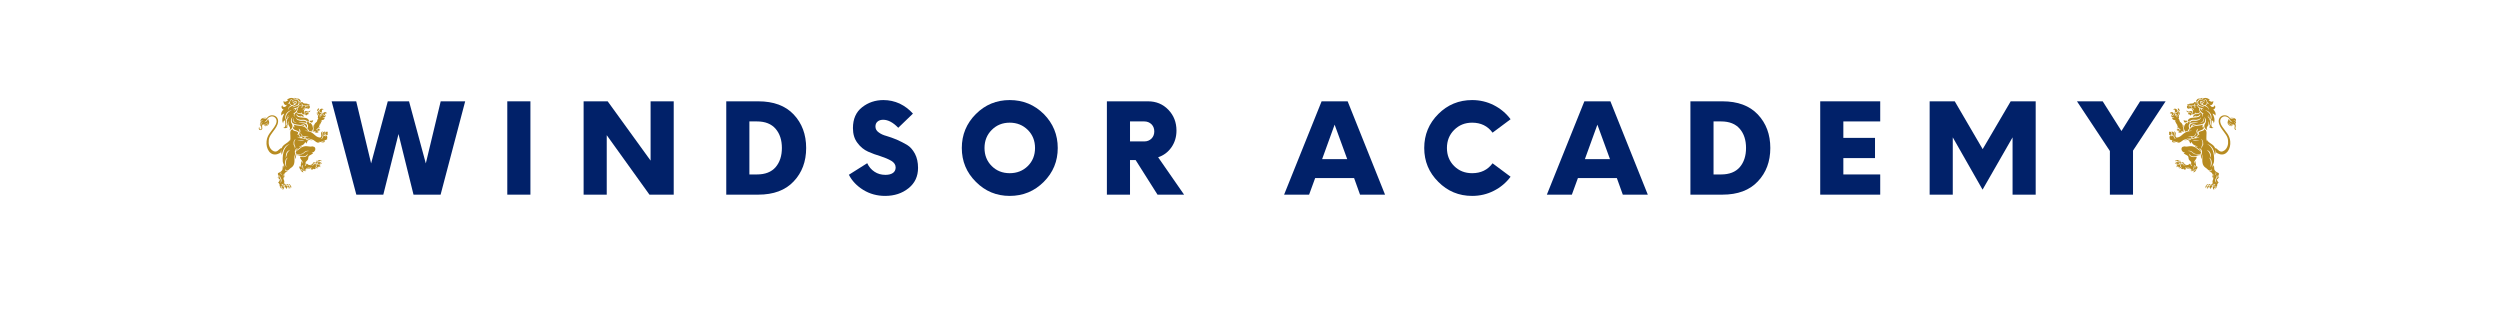 <svg xmlns="http://www.w3.org/2000/svg" xmlns:xlink="http://www.w3.org/1999/xlink" width="500" viewBox="0 0 375 49.5" height="66" preserveAspectRatio="xMidYMid meet"><defs><g></g><clipPath id="c426a24d45"><path d="M 42.262 27.895 L 42.605 27.895 L 42.605 28.496 L 42.262 28.496 Z M 42.262 27.895 " clip-rule="nonzero"></path></clipPath><clipPath id="e8adeba412"><path d="M 42 27 L 44 27 L 44 28.695 L 42 28.695 Z M 42 27 " clip-rule="nonzero"></path></clipPath><clipPath id="5c436222c0"><path d="M 43 14.586 L 45 14.586 L 45 16 L 43 16 Z M 43 14.586 " clip-rule="nonzero"></path></clipPath><clipPath id="771265a9f1"><path d="M 43 27 L 44 27 L 44 28.695 L 43 28.695 Z M 43 27 " clip-rule="nonzero"></path></clipPath><clipPath id="afa8a64935"><path d="M 43 27 L 44 27 L 44 28.695 L 43 28.695 Z M 43 27 " clip-rule="nonzero"></path></clipPath><clipPath id="12bee6c479"><path d="M 48 16 L 49.152 16 L 49.152 18 L 48 18 Z M 48 16 " clip-rule="nonzero"></path></clipPath><clipPath id="e5eab23ac1"><path d="M 49 20 L 49.152 20 L 49.152 22 L 49 22 Z M 49 20 " clip-rule="nonzero"></path></clipPath><clipPath id="7a952e63ff"><path d="M 48.758 19.742 L 49.152 19.742 L 49.152 20.305 L 48.758 20.305 Z M 48.758 19.742 " clip-rule="nonzero"></path></clipPath><clipPath id="633b86a8d1"><path d="M 43 18 L 49.152 18 L 49.152 22 L 43 22 Z M 43 18 " clip-rule="nonzero"></path></clipPath><clipPath id="1169dd8e82"><path d="M 38.758 17 L 47 17 L 47 28.695 L 38.758 28.695 Z M 38.758 17 " clip-rule="nonzero"></path></clipPath><clipPath id="7e4c647d20"><path d="M 42 14.586 L 47 14.586 L 47 20 L 42 20 Z M 42 14.586 " clip-rule="nonzero"></path></clipPath><clipPath id="a44aafae76"><path d="M 331.91 27.895 L 332.258 27.895 L 332.258 28.496 L 331.91 28.496 Z M 331.91 27.895 " clip-rule="nonzero"></path></clipPath><clipPath id="93321a61f3"><path d="M 331 27 L 332 27 L 332 28.695 L 331 28.695 Z M 331 27 " clip-rule="nonzero"></path></clipPath><clipPath id="611ce3607e"><path d="M 330 14.586 L 332 14.586 L 332 16 L 330 16 Z M 330 14.586 " clip-rule="nonzero"></path></clipPath><clipPath id="d21de26626"><path d="M 331 27 L 332 27 L 332 28.695 L 331 28.695 Z M 331 27 " clip-rule="nonzero"></path></clipPath><clipPath id="3d4aba3ed4"><path d="M 330 27 L 332 27 L 332 28.695 L 330 28.695 Z M 330 27 " clip-rule="nonzero"></path></clipPath><clipPath id="e24a0b64ca"><path d="M 325.367 16 L 328 16 L 328 20 L 325.367 20 Z M 325.367 16 " clip-rule="nonzero"></path></clipPath><clipPath id="b9b2ef6a1f"><path d="M 325.367 16 L 327 16 L 327 17 L 325.367 17 Z M 325.367 16 " clip-rule="nonzero"></path></clipPath><clipPath id="7758cc4391"><path d="M 325.367 16 L 327 16 L 327 18 L 325.367 18 Z M 325.367 16 " clip-rule="nonzero"></path></clipPath><clipPath id="e3a0fe504a"><path d="M 325.367 20 L 326 20 L 326 22 L 325.367 22 Z M 325.367 20 " clip-rule="nonzero"></path></clipPath><clipPath id="1c02aa7d71"><path d="M 325.367 19.742 L 325.762 19.742 L 325.762 20.305 L 325.367 20.305 Z M 325.367 19.742 " clip-rule="nonzero"></path></clipPath><clipPath id="aabacf162e"><path d="M 325.367 18 L 331 18 L 331 22 L 325.367 22 Z M 325.367 18 " clip-rule="nonzero"></path></clipPath><clipPath id="57b9774ef3"><path d="M 328 17 L 335.402 17 L 335.402 28.695 L 328 28.695 Z M 328 17 " clip-rule="nonzero"></path></clipPath><clipPath id="ad9f7c6b11"><path d="M 328 14.586 L 333 14.586 L 333 20 L 328 20 Z M 328 14.586 " clip-rule="nonzero"></path></clipPath></defs><g fill="#012169" fill-opacity="1"><g transform="translate(50.121, 29.198)"><g><path d="M 15.984 -14 L 19.656 -14 L 15.969 0 L 11.906 0 L 9.656 -9.094 L 7.375 0 L 3.328 0 L -0.375 -14 L 3.312 -14 L 5.547 -4.688 L 8.047 -14 L 11.234 -14 L 13.75 -4.688 Z M 15.984 -14 "></path></g></g></g><g fill="#012169" fill-opacity="1"><g transform="translate(74.672, 29.198)"><g><path d="M 1.422 0 L 1.422 -14 L 4.891 -14 L 4.891 0 Z M 1.422 0 "></path></g></g></g><g fill="#012169" fill-opacity="1"><g transform="translate(86.23, 29.198)"><g><path d="M 11.359 -14 L 14.828 -14 L 14.828 0 L 11.188 0 L 4.781 -8.922 L 4.781 0 L 1.312 0 L 1.312 -14 L 4.922 -14 L 11.359 -5.109 Z M 11.359 -14 "></path></g></g></g><g fill="#012169" fill-opacity="1"><g transform="translate(107.627, 29.198)"><g><path d="M 1.312 0 L 1.312 -14 L 6.109 -14 C 8.41 -14 10.18 -13.344 11.422 -12.031 C 12.672 -10.707 13.297 -9.031 13.297 -7 C 13.297 -4.969 12.672 -3.297 11.422 -1.984 C 10.18 -0.66 8.41 0 6.109 0 Z M 4.781 -3.031 L 5.922 -3.031 C 7.148 -3.031 8.082 -3.395 8.719 -4.125 C 9.344 -4.863 9.656 -5.82 9.656 -7 C 9.656 -8.188 9.344 -9.145 8.719 -9.875 C 8.082 -10.613 7.148 -10.984 5.922 -10.984 L 4.781 -10.984 Z M 4.781 -3.031 "></path></g></g></g><g fill="#012169" fill-opacity="1"><g transform="translate(126.988, 29.198)"><g><path d="M 5.781 0.188 C 4.582 0.188 3.492 -0.109 2.516 -0.703 C 1.535 -1.305 0.812 -2.066 0.344 -2.984 L 3.094 -4.719 C 3.344 -4.176 3.707 -3.75 4.188 -3.438 C 4.656 -3.125 5.203 -2.969 5.828 -2.969 C 6.305 -2.969 6.688 -3.066 6.969 -3.266 C 7.227 -3.461 7.359 -3.734 7.359 -4.078 C 7.359 -4.484 7.141 -4.816 6.703 -5.078 C 6.254 -5.336 5.719 -5.566 5.094 -5.766 C 4.457 -5.953 3.832 -6.18 3.219 -6.453 C 2.594 -6.734 2.062 -7.172 1.625 -7.766 C 1.176 -8.348 0.953 -9.086 0.953 -9.984 C 0.953 -11.348 1.41 -12.391 2.328 -13.109 C 3.242 -13.828 4.312 -14.188 5.531 -14.188 C 6.383 -14.188 7.195 -14.008 7.969 -13.656 C 8.738 -13.281 9.398 -12.781 9.953 -12.156 L 7.75 -10.031 C 6.977 -10.832 6.223 -11.234 5.484 -11.234 C 5.148 -11.234 4.879 -11.148 4.672 -10.984 C 4.441 -10.805 4.328 -10.551 4.328 -10.219 C 4.328 -9.863 4.488 -9.57 4.812 -9.344 C 5.125 -9.102 5.52 -8.922 6 -8.797 C 6.469 -8.66 6.977 -8.477 7.531 -8.25 C 8.07 -8.008 8.582 -7.75 9.062 -7.469 C 9.531 -7.188 9.926 -6.742 10.25 -6.141 C 10.562 -5.547 10.719 -4.836 10.719 -4.016 C 10.719 -2.742 10.242 -1.727 9.297 -0.969 C 8.336 -0.195 7.164 0.188 5.781 0.188 Z M 5.781 0.188 "></path></g></g></g><g fill="#012169" fill-opacity="1"><g transform="translate(143.474, 29.198)"><g><path d="M 7.984 0.188 C 5.992 0.188 4.301 -0.516 2.906 -1.922 C 1.5 -3.316 0.797 -5.008 0.797 -7 C 0.797 -8.988 1.5 -10.688 2.906 -12.094 C 4.301 -13.488 5.992 -14.188 7.984 -14.188 C 9.984 -14.188 11.688 -13.488 13.094 -12.094 C 14.488 -10.688 15.188 -8.988 15.188 -7 C 15.188 -5.008 14.488 -3.316 13.094 -1.922 C 11.688 -0.516 9.984 0.188 7.984 0.188 Z M 7.984 -3.219 C 9.066 -3.219 9.973 -3.578 10.703 -4.297 C 11.422 -5.016 11.781 -5.914 11.781 -7 C 11.781 -8.082 11.422 -8.984 10.703 -9.703 C 9.973 -10.43 9.066 -10.797 7.984 -10.797 C 6.898 -10.797 6 -10.43 5.281 -9.703 C 4.562 -8.984 4.203 -8.082 4.203 -7 C 4.203 -5.914 4.562 -5.016 5.281 -4.297 C 6 -3.578 6.898 -3.219 7.984 -3.219 Z M 7.984 -3.219 "></path></g></g></g><g fill="#012169" fill-opacity="1"><g transform="translate(164.721, 29.198)"><g><path d="M 9 -5.609 L 12.891 0 L 8.906 0 L 5.625 -5.188 L 4.781 -5.188 L 4.781 0 L 1.312 0 L 1.312 -14 L 7.484 -14 C 8.703 -14 9.719 -13.578 10.531 -12.734 C 11.344 -11.891 11.75 -10.848 11.75 -9.609 C 11.75 -8.672 11.5 -7.836 11 -7.109 C 10.488 -6.379 9.82 -5.879 9 -5.609 Z M 6.922 -7.984 C 7.359 -7.984 7.723 -8.129 8.016 -8.422 C 8.285 -8.703 8.422 -9.055 8.422 -9.484 C 8.422 -9.91 8.285 -10.266 8.016 -10.547 C 7.723 -10.836 7.359 -10.984 6.922 -10.984 L 4.781 -10.984 L 4.781 -7.984 Z M 6.922 -7.984 "></path></g></g></g><g fill="#012169" fill-opacity="1"><g transform="translate(182.682, 29.198)"><g></g></g></g><g fill="#012169" fill-opacity="1"><g transform="translate(192.803, 29.198)"><g><path d="M 11.203 0 L 10.312 -2.484 L 4.469 -2.484 L 3.562 0 L -0.188 0 L 5.438 -14 L 9.344 -14 L 14.953 0 Z M 5.516 -5.328 L 9.281 -5.328 L 7.391 -10.5 Z M 5.516 -5.328 "></path></g></g></g><g fill="#012169" fill-opacity="1"><g transform="translate(212.837, 29.198)"><g><path d="M 7.984 0.188 C 5.992 0.188 4.301 -0.516 2.906 -1.922 C 1.5 -3.316 0.797 -5.008 0.797 -7 C 0.797 -8.988 1.5 -10.688 2.906 -12.094 C 4.301 -13.488 5.992 -14.188 7.984 -14.188 C 9.148 -14.188 10.234 -13.93 11.234 -13.422 C 12.242 -12.91 13.082 -12.207 13.75 -11.312 L 11.047 -9.297 C 10.316 -10.297 9.297 -10.797 7.984 -10.797 C 6.898 -10.797 6 -10.43 5.281 -9.703 C 4.562 -8.984 4.203 -8.082 4.203 -7 C 4.203 -5.914 4.562 -5.016 5.281 -4.297 C 6 -3.578 6.898 -3.219 7.984 -3.219 C 9.297 -3.219 10.316 -3.711 11.047 -4.703 L 13.75 -2.688 C 13.082 -1.789 12.242 -1.086 11.234 -0.578 C 10.234 -0.066 9.148 0.188 7.984 0.188 Z M 7.984 0.188 "></path></g></g></g><g fill="#012169" fill-opacity="1"><g transform="translate(232.217, 29.198)"><g><path d="M 11.203 0 L 10.312 -2.484 L 4.469 -2.484 L 3.562 0 L -0.188 0 L 5.438 -14 L 9.344 -14 L 14.953 0 Z M 5.516 -5.328 L 9.281 -5.328 L 7.391 -10.5 Z M 5.516 -5.328 "></path></g></g></g><g fill="#012169" fill-opacity="1"><g transform="translate(252.25, 29.198)"><g><path d="M 1.312 0 L 1.312 -14 L 6.109 -14 C 8.41 -14 10.18 -13.344 11.422 -12.031 C 12.672 -10.707 13.297 -9.031 13.297 -7 C 13.297 -4.969 12.672 -3.297 11.422 -1.984 C 10.18 -0.66 8.41 0 6.109 0 Z M 4.781 -3.031 L 5.922 -3.031 C 7.148 -3.031 8.082 -3.395 8.719 -4.125 C 9.344 -4.863 9.656 -5.82 9.656 -7 C 9.656 -8.188 9.344 -9.145 8.719 -9.875 C 8.082 -10.613 7.148 -10.984 5.922 -10.984 L 4.781 -10.984 Z M 4.781 -3.031 "></path></g></g></g><g fill="#012169" fill-opacity="1"><g transform="translate(271.611, 29.198)"><g><path d="M 10.422 -10.984 L 4.891 -10.984 L 4.891 -8.516 L 9.641 -8.516 L 9.641 -5.484 L 4.891 -5.484 L 4.891 -3.031 L 10.422 -3.031 L 10.422 0 L 1.422 0 L 1.422 -14 L 10.422 -14 Z M 10.422 -10.984 "></path></g></g></g><g fill="#012169" fill-opacity="1"><g transform="translate(288.135, 29.198)"><g><path d="M 13.469 -14 L 17.219 -14 L 17.219 0 L 13.75 0 L 13.75 -8.594 L 9.25 -0.75 L 4.781 -8.594 L 4.781 0 L 1.312 0 L 1.312 -14 L 5.078 -14 L 9.266 -6.828 Z M 13.469 -14 "></path></g></g></g><g fill="#012169" fill-opacity="1"><g transform="translate(311.921, 29.198)"><g><path d="M 12.922 -14 L 8.031 -6.609 L 8.031 0 L 4.562 0 L 4.562 -6.547 L -0.375 -14 L 3.484 -14 L 6.297 -9.547 L 9.094 -14 Z M 12.922 -14 "></path></g></g></g><g fill="#ffcc00" fill-opacity="1"><g transform="translate(329.733, 29.198)"><g></g></g></g><g clip-path="url(#c426a24d45)"><path fill="#b78b20" d="M 42.41 27.918 C 42.238 27.895 42.211 28.176 42.344 28.199 C 42.344 28.168 42.348 28.133 42.355 28.094 C 42.371 28.035 42.355 28.086 42.375 28.18 C 42.398 28.297 42.422 28.383 42.387 28.496 C 42.668 28.293 42.652 27.945 42.41 27.918 " fill-opacity="1" fill-rule="nonzero"></path></g><g clip-path="url(#e8adeba412)"><path fill="#b78b20" d="M 42.684 27.867 C 42.68 27.879 42.676 27.992 42.688 28.055 C 42.699 28.16 42.746 28.094 42.824 28.121 C 42.812 28.074 42.809 28.023 42.844 27.984 C 42.812 28.051 42.855 28.125 42.887 28.188 C 42.918 28.242 42.922 28.285 42.918 28.367 C 43.031 28.277 43.102 28.137 43.055 27.98 C 42.977 27.691 42.711 27.746 42.684 27.867 " fill-opacity="1" fill-rule="nonzero"></path></g><g clip-path="url(#5c436222c0)"><path fill="#b78b20" d="M 44.422 15.285 C 44.398 15.246 44.355 15.219 44.305 15.227 C 44.363 15.309 44.25 15.434 44.164 15.398 C 44.215 15.363 44.293 15.305 44.184 15.219 C 44.105 15.16 44.016 15.223 43.863 15.094 C 43.793 15.031 43.652 14.797 43.52 15.23 C 43.434 15.512 43.539 15.691 43.805 15.789 C 43.879 15.762 43.98 15.73 44.133 15.648 C 44.02 15.578 44.098 15.402 43.93 15.344 C 43.871 15.324 43.812 15.305 43.773 15.25 C 43.758 15.223 43.75 15.191 43.758 15.164 C 43.793 15.332 44.133 15.207 44.148 15.52 C 44.152 15.535 44.215 15.559 44.262 15.566 C 44.359 15.496 44.43 15.406 44.422 15.285 " fill-opacity="1" fill-rule="nonzero"></path></g><g clip-path="url(#771265a9f1)"><path fill="#b78b20" d="M 43.242 27.801 C 43.23 27.793 43.195 27.797 43.164 27.812 C 43.145 27.82 43.105 27.855 43.082 27.895 C 43.105 27.949 43.125 28.031 43.121 28.102 C 43.145 28.105 43.172 28.105 43.203 28.102 C 43.164 28.02 43.191 27.961 43.223 27.949 C 43.191 28.043 43.383 28.188 43.328 28.344 C 43.609 28.121 43.305 27.809 43.242 27.801 " fill-opacity="1" fill-rule="nonzero"></path></g><path fill="#b78b20" d="M 45.047 15.465 C 45.004 15.492 44.965 15.535 44.93 15.57 C 44.934 15.383 45.145 15.348 45.203 15.41 C 45.258 15.48 45.184 15.379 45.047 15.465 Z M 45.375 15.699 C 45.367 15.719 45.352 15.73 45.359 15.75 C 45.43 15.797 45.441 15.82 45.484 15.828 C 45.645 15.855 45.754 15.812 45.887 15.809 C 45.953 15.773 46.023 15.766 46.082 15.789 C 46.09 15.746 46.117 15.711 46.156 15.707 C 46.195 15.699 46.227 15.711 46.262 15.695 C 46.273 15.691 46.289 15.68 46.289 15.66 C 46.293 15.684 46.273 15.719 46.215 15.727 C 46.18 15.73 46.148 15.734 46.137 15.762 C 46.121 15.797 46.137 15.816 46.152 15.84 C 46.172 15.867 46.203 15.883 46.238 15.891 C 46.188 15.918 46.113 15.91 46.09 15.844 C 46.016 15.809 45.855 15.863 45.848 15.977 C 46.012 15.914 46.047 16.059 46.305 16.02 C 46.199 16.148 45.988 16.031 45.957 16.023 C 45.918 16.016 45.883 16.02 45.855 16.031 C 45.855 16.035 45.852 16.035 45.848 16.035 C 45.77 16.078 45.738 16.176 45.789 16.215 C 45.797 16.223 45.805 16.223 45.809 16.219 L 45.812 16.227 C 45.957 16.223 46.105 16.258 46.227 16.188 C 46.188 16.273 46.082 16.293 45.988 16.293 C 45.758 16.297 45.648 16.199 45.391 16.582 C 45.398 16.496 45.441 16.398 45.492 16.344 C 45.547 16.289 45.66 16.242 45.73 16.23 C 45.691 16.172 45.703 16.074 45.785 16.008 C 45.77 15.957 45.789 15.898 45.828 15.852 C 45.664 15.898 45.492 15.953 45.367 15.832 C 45.363 15.836 45.363 15.844 45.359 15.852 C 45.445 15.918 45.379 16.066 45.348 16.102 C 45.316 16.133 45.188 16.18 45.105 16.137 C 45.25 16.121 45.402 15.984 45.336 15.902 C 45.273 15.996 45.117 15.934 45.055 15.828 C 45.047 15.828 45.039 15.828 45.027 15.828 C 45.164 15.719 45.363 15.695 45.293 15.605 C 45.262 15.562 45.176 15.562 45.148 15.504 C 45.195 15.523 45.242 15.523 45.293 15.555 C 45.355 15.598 45.402 15.617 45.375 15.699 Z M 46.402 15.785 C 46.418 15.809 46.414 15.84 46.398 15.859 C 46.391 15.828 46.363 15.793 46.336 15.809 C 46.305 15.82 46.316 15.836 46.328 15.887 C 46.301 15.879 46.277 15.855 46.273 15.836 C 46.246 15.77 46.359 15.715 46.402 15.785 Z M 45.023 15.316 C 44.977 15.297 44.953 15.277 44.895 15.281 C 44.918 15.352 44.895 15.551 44.832 15.645 C 45.02 15.762 44.855 16.133 44.609 16.23 C 44.664 16.332 44.676 16.5 44.535 16.723 C 44.52 16.887 44.68 16.969 44.844 16.992 C 44.949 17.008 45 16.996 45.082 16.996 C 45.316 17.008 45.094 17.047 45.273 16.797 C 45.25 16.902 45.262 16.98 45.293 17.035 C 45.375 17.059 45.445 17.102 45.5 17.152 C 45.539 17.16 45.57 17.156 45.59 17.156 C 45.758 17.086 45.91 17.215 45.879 17.332 C 46.043 17.281 46.035 17.184 46.129 17.113 C 46.129 17.113 46.148 17.141 46.145 17.215 C 46.188 17.188 46.223 17.172 46.246 17.129 C 46.277 17.062 46.27 17.039 46.277 17.008 C 46.289 16.957 46.359 16.961 46.262 16.891 C 46.211 16.855 46.148 16.852 46.094 16.863 C 45.832 16.934 45.785 17.078 45.695 17.047 C 45.527 16.992 45.5 16.266 45.945 16.301 C 46.027 16.305 46.285 16.387 46.434 16.203 C 46.496 16.117 46.5 15.973 46.434 15.891 C 46.426 15.879 46.418 15.871 46.414 15.855 C 46.438 15.762 46.453 15.648 46.355 15.645 C 46.277 15.641 46.316 15.645 46.18 15.594 C 45.918 15.492 45.723 15.566 45.543 15.488 C 45.406 15.422 45.402 15.316 45.32 15.301 C 45.25 15.285 45.156 15.379 45.023 15.316 " fill-opacity="1" fill-rule="nonzero"></path><path fill="#b78b20" d="M 43.367 27.773 C 43.41 27.715 43.484 27.688 43.559 27.723 C 43.531 27.668 43.441 27.609 43.305 27.633 C 43.328 27.66 43.352 27.719 43.359 27.766 C 43.359 27.77 43.363 27.773 43.367 27.773 " fill-opacity="1" fill-rule="nonzero"></path><path fill="#b78b20" d="M 43.289 27.719 C 43.285 27.703 43.277 27.688 43.266 27.668 C 43.23 27.605 43.07 27.578 42.965 27.66 C 43.004 27.703 43.016 27.75 43.027 27.797 C 43.094 27.715 43.195 27.668 43.289 27.719 " fill-opacity="1" fill-rule="nonzero"></path><g clip-path="url(#afa8a64935)"><path fill="#b78b20" d="M 43.418 27.809 C 43.484 27.824 43.559 27.895 43.574 27.961 C 43.539 27.93 43.496 27.91 43.465 27.898 C 43.477 27.926 43.488 27.953 43.5 27.984 C 43.582 28.02 43.637 28.121 43.586 28.277 C 43.859 28.059 43.539 27.609 43.418 27.809 " fill-opacity="1" fill-rule="nonzero"></path></g><path fill="#b78b20" d="M 47.047 19.391 C 47.039 19.523 47.035 19.551 47.016 19.656 C 46.98 19.594 46.891 19.539 46.891 19.539 C 46.891 19.539 46.859 19.57 46.859 19.691 C 46.988 19.789 47.238 19.707 47.395 19.629 C 47.355 19.688 47.293 19.789 47.199 19.824 C 47.375 19.914 47.621 19.965 47.848 19.785 C 47.672 19.793 47.602 19.66 47.531 19.578 C 47.645 19.617 47.805 19.656 48.059 19.484 C 47.945 19.469 47.832 19.359 47.855 19.25 C 47.855 19.25 47.852 19.246 47.852 19.238 C 47.688 19.457 47.457 19.43 47.449 19.582 C 47.434 19.559 47.43 19.527 47.438 19.496 C 47.449 19.43 47.492 19.391 47.539 19.348 C 47.852 19.078 47.824 19.23 48.004 18.492 C 47.996 18.574 47.996 18.652 47.988 18.73 C 48.055 18.516 48.188 18.316 48.293 18.121 C 48.305 18.105 48.316 18.086 48.332 18.07 C 48.215 18.094 48.145 18.16 48.086 18.266 C 48.109 18.145 48.223 18.02 48.379 17.992 C 48.484 17.977 48.578 17.984 48.668 17.805 C 48.68 17.766 48.691 17.727 48.695 17.688 C 48.586 17.723 48.465 17.699 48.371 17.609 C 48.465 17.617 48.551 17.629 48.629 17.613 C 48.918 17.555 48.828 17.148 48.816 17.176 C 48.797 17.242 48.793 17.371 48.641 17.352 C 48.562 17.34 48.453 17.27 48.406 17.168 C 48.387 17.117 48.379 17.02 48.41 16.945 C 48.285 16.977 48.16 17.188 48.238 17.305 C 48.277 17.363 48.344 17.383 48.398 17.398 C 48.281 17.406 48.184 17.367 48.156 17.254 C 48.098 17.348 48.07 17.508 48.105 17.629 C 48.012 17.531 48.016 17.316 48.105 17.207 C 48.043 17.23 47.969 17.223 47.934 17.16 C 48.027 17.164 48.109 17.133 48.168 17.082 C 48.199 16.996 48.258 16.926 48.336 16.883 C 48.34 16.848 48.336 16.82 48.332 16.801 C 48.242 16.941 48.066 16.934 47.93 16.848 C 47.832 16.785 47.805 16.695 47.82 16.602 C 47.699 16.641 47.66 16.887 47.723 17.055 C 47.805 17.266 48.047 17.316 47.855 17.672 C 47.863 17.645 47.883 17.578 47.887 17.543 C 47.926 17.266 47.66 17.277 47.613 16.941 C 47.605 16.879 47.609 16.812 47.621 16.754 C 47.535 16.812 47.484 16.938 47.539 17.07 C 47.562 17.141 47.633 17.211 47.688 17.324 C 47.758 17.512 47.605 17.641 47.707 17.75 C 47.711 17.758 47.715 17.762 47.719 17.762 C 47.738 17.758 47.762 17.758 47.781 17.758 C 47.547 17.922 47.617 18.129 47.52 18.258 C 47.461 18.336 47.363 18.379 47.285 18.465 C 47.121 18.676 47.094 18.828 47.105 18.855 C 47.098 18.914 47.098 18.98 47.117 19.051 C 47.082 18.996 47.039 18.938 47.035 18.879 C 47.004 18.816 46.98 18.758 46.918 18.73 C 47.023 18.965 47.051 19.23 47.047 19.391 " fill-opacity="1" fill-rule="nonzero"></path><path fill="#b78b20" d="M 45.102 15.824 C 45.246 16 45.379 15.836 45.289 15.738 C 45.246 15.773 45.168 15.809 45.102 15.824 " fill-opacity="1" fill-rule="nonzero"></path><path fill="#b78b20" d="M 48.277 16.754 C 48.363 16.621 48.168 16.473 48.371 16.41 C 48.348 16.438 48.336 16.473 48.336 16.512 C 48.383 16.457 48.461 16.426 48.539 16.422 C 48.516 16.402 48.508 16.391 48.48 16.371 C 48.172 16.129 47.77 16.551 47.926 16.746 C 47.965 16.797 48.184 16.898 48.277 16.754 " fill-opacity="1" fill-rule="nonzero"></path><path fill="#b78b20" d="M 47.652 16.652 C 47.691 16.57 47.754 16.516 47.84 16.512 C 47.816 16.422 47.781 16.32 47.891 16.219 C 47.68 16.254 47.582 16.422 47.562 16.637 C 47.555 16.727 47.555 16.676 47.652 16.652 " fill-opacity="1" fill-rule="nonzero"></path><path fill="#b78b20" d="M 47.863 19.219 C 48.055 19.188 47.965 19.289 47.949 19.023 C 47.93 19.098 47.906 19.156 47.863 19.219 " fill-opacity="1" fill-rule="nonzero"></path><g clip-path="url(#12bee6c479)"><path fill="#b78b20" d="M 48.477 17.137 C 48.516 17.227 48.645 17.277 48.688 17.262 C 48.777 17.203 48.68 17.027 48.848 16.941 C 48.812 16.977 48.809 17.035 48.812 17.086 C 48.879 17.012 48.953 16.977 49.043 17 C 48.957 16.805 48.75 16.758 48.555 16.883 C 48.48 16.93 48.457 16.988 48.461 17.062 C 48.465 17.086 48.465 17.113 48.477 17.137 " fill-opacity="1" fill-rule="nonzero"></path></g><path fill="#b78b20" d="M 45.691 16.953 C 45.719 17.008 45.734 16.977 45.781 16.945 C 46.031 16.777 46.184 16.777 46.266 16.824 C 46.418 16.914 46.605 16.594 46.551 16.582 C 46.512 16.578 46.379 16.688 46.352 16.703 C 46.18 16.801 46.102 16.695 45.957 16.664 C 45.848 16.637 45.727 16.684 45.656 16.77 C 45.648 16.762 45.66 16.891 45.691 16.953 " fill-opacity="1" fill-rule="nonzero"></path><path fill="#b78b20" d="M 46.008 18.184 C 46.078 18.297 46.086 18.43 46.055 18.559 C 46.109 18.609 46.133 18.645 46.164 18.695 C 46.219 18.797 46.254 19.066 46.098 19.238 C 46.227 19.375 46.336 19.551 46.352 19.629 C 46.484 19.645 46.617 19.691 46.738 19.75 C 46.852 19.453 46.82 19.402 46.82 19.402 C 46.82 19.402 46.906 19.504 46.973 19.535 C 46.953 19.117 46.891 18.637 46.48 18.383 C 46.477 18.449 46.488 18.484 46.453 18.582 C 46.395 18.348 46.246 18.242 46.008 18.184 " fill-opacity="1" fill-rule="nonzero"></path><path fill="#b78b20" d="M 46.555 18.316 C 46.617 18.332 46.688 18.328 46.75 18.301 C 46.762 18.352 46.707 18.383 46.637 18.387 C 46.656 18.406 46.68 18.422 46.699 18.441 C 46.836 18.387 46.953 18.25 46.98 18.035 C 46.809 18.098 46.617 18.133 46.453 18.098 C 46.504 18.301 46.434 18.219 46.555 18.316 " fill-opacity="1" fill-rule="nonzero"></path><g clip-path="url(#e5eab23ac1)"><path fill="#b78b20" d="M 49.262 20.906 C 49.285 20.918 49.309 20.934 49.328 20.949 C 49.305 20.855 49.266 20.789 49.215 20.809 C 49.273 20.742 49.418 20.867 49.387 21.051 C 49.445 20.977 49.461 20.816 49.43 20.73 C 49.402 20.641 49.281 20.531 49.188 20.504 C 49.219 20.668 49.18 20.852 49.098 20.965 C 49.176 20.945 49.203 20.879 49.262 20.906 " fill-opacity="1" fill-rule="nonzero"></path></g><g clip-path="url(#7a952e63ff)"><path fill="#b78b20" d="M 49.047 20.059 C 49.16 19.945 49.414 20 49.5 20.109 C 49.508 20.113 49.512 20.113 49.512 20.113 C 49.312 19.551 48.492 19.703 48.863 20.215 C 48.93 20.203 49.004 20.227 49.066 20.277 C 49.145 20.238 49.195 20.102 49.336 20.082 C 49.25 20.043 49.148 20.016 49.047 20.059 " fill-opacity="1" fill-rule="nonzero"></path></g><g clip-path="url(#633b86a8d1)"><path fill="#b78b20" d="M 48.121 21.18 C 48.285 21.246 48.465 21.172 48.617 21.074 C 48.555 21.277 48.223 21.336 48.121 21.18 Z M 48.781 20.348 C 48.867 20.395 48.922 20.469 48.891 20.566 C 48.91 20.43 48.715 20.355 48.59 20.379 C 48.414 20.41 48.488 20.617 48.328 20.773 C 48.27 20.82 48.215 20.844 48.133 20.836 C 48.16 20.816 48.184 20.812 48.242 20.758 C 48.371 20.629 48.332 20.461 48.457 20.359 C 48.48 20.34 48.527 20.297 48.641 20.309 C 48.531 20.219 48.531 20.066 48.609 20 C 48.586 20.113 48.637 20.23 48.73 20.289 C 48.797 20.211 48.789 20.289 48.738 20.188 C 48.723 20.16 48.68 19.988 48.699 19.906 C 48.719 19.844 48.758 19.785 48.816 19.746 C 48.734 19.734 48.648 19.738 48.578 19.773 C 48.438 19.836 48.32 20.023 48.359 20.168 C 48.391 20.297 48.41 20.387 48.254 20.492 C 48.391 20.363 48.34 20.277 48.305 20.184 C 48.25 20.031 48.32 19.84 48.441 19.73 C 48.352 19.719 48.254 19.727 48.191 19.875 C 48.125 20.012 48.168 20.117 48.188 20.242 C 48.227 20.449 48.156 20.562 48.062 20.609 C 48.098 20.621 48.129 20.629 48.156 20.641 C 47.332 20.645 47.297 20.117 46.512 19.762 C 46.316 19.676 45.906 19.703 45.676 19.57 C 45.855 19.625 46.004 19.609 46.211 19.625 C 46.164 19.488 46.129 19.434 45.992 19.297 C 45.785 19.086 45.723 19.066 45.617 19.02 C 45.059 18.766 44.551 18.93 44.02 18.66 C 44.152 18.723 44.164 19.047 44.141 19.16 C 44.113 19.074 44.07 19 44.023 18.926 C 44.016 19.02 43.984 19.113 43.941 19.195 C 44.07 19.648 44.938 19.492 44.855 19.977 C 44.906 19.906 44.926 19.82 44.926 19.734 C 44.926 19.574 44.902 19.434 44.773 19.305 C 44.867 19.316 44.949 19.383 44.996 19.469 C 45.125 19.684 45.027 19.871 44.93 20.004 C 44.879 20.07 44.785 20.121 44.719 20.152 C 44.766 20.211 44.879 20.211 44.953 20.207 C 44.977 20.398 45.023 20.488 45.195 20.594 C 45.16 20.496 45.137 20.477 45.18 20.375 C 45.254 20.562 45.359 20.715 45.664 20.797 C 45.59 20.641 45.656 20.578 45.742 20.523 C 45.535 20.523 45.445 20.531 45.324 20.434 C 45.238 20.359 45.09 20.098 45.062 19.891 C 45.316 20.312 45.324 20.363 45.473 20.422 C 45.727 20.477 45.871 20.363 46.16 20.477 C 46.223 20.5 46.285 20.531 46.336 20.574 C 46.008 20.465 45.914 20.504 45.793 20.527 C 45.832 20.691 45.887 20.789 45.953 20.867 C 45.953 20.75 46.078 20.637 46.062 20.664 C 46.039 20.699 46.047 20.742 46.07 20.773 C 46.105 20.828 46.168 20.891 46.234 20.93 C 46.488 21.066 46.457 20.965 46.906 21.066 C 46.742 20.957 46.34 20.953 46.137 20.695 C 46.375 20.832 46.676 20.852 46.922 20.969 C 46.969 20.988 47.016 21.004 47.055 21.027 C 47.238 21.152 47.633 21.555 47.996 21.367 C 47.883 21.344 47.773 21.332 47.676 21.305 C 47.836 21.266 47.965 21.266 48.094 21.293 C 48.098 21.289 48.098 21.289 48.102 21.297 C 48.25 21.328 48.434 21.418 48.629 21.328 C 48.746 21.273 48.672 21.172 48.719 21.082 C 48.684 21.07 48.648 21.051 48.617 21.031 C 48.828 21.012 48.965 21.051 49.055 20.836 C 49.098 20.734 49.109 20.602 49.082 20.496 C 49.035 20.297 48.875 20.266 48.781 20.348 " fill-opacity="1" fill-rule="nonzero"></path></g><path fill="#b78b20" d="M 46.508 25.258 C 46.332 25.25 46.105 25.16 45.977 25.398 C 46.117 25.344 46.258 25.273 46.539 25.352 C 46.527 25.32 46.496 25.289 46.508 25.258 " fill-opacity="1" fill-rule="nonzero"></path><path fill="#b78b20" d="M 45.379 25.141 C 45.375 25.094 45.371 24.996 45.348 24.922 C 45.301 24.762 45.199 24.68 45.312 24.75 C 45.387 24.797 45.449 24.891 45.461 25.016 C 45.473 25.156 45.461 25.234 45.508 25.32 C 45.535 25.379 45.605 25.422 45.672 25.414 C 45.602 25.457 45.414 25.434 45.379 25.141 Z M 45.672 22.891 C 45.578 22.98 45.449 23.109 45.293 23.109 C 45.328 23.141 45.359 23.137 45.367 23.137 C 45.242 23.168 45.215 23.082 45.191 23.043 L 45.246 23.051 C 45.395 23.066 45.508 22.938 45.621 22.832 C 45.824 22.629 46.16 22.559 46.402 22.664 C 46.145 22.633 45.871 22.707 45.672 22.891 Z M 47.93 24.258 C 47.805 24.105 47.488 24.18 47.457 24.434 C 47.457 24.438 47.453 24.41 47.453 24.406 C 47.453 24.359 47.469 24.32 47.488 24.285 C 47.418 24.301 47.332 24.43 47.227 24.43 C 47.141 24.43 47.102 24.504 46.98 24.609 C 46.988 24.594 46.992 24.578 47 24.566 C 47.078 24.395 47.238 24.352 47.289 24.324 C 47.184 24.277 47.035 24.301 47.016 24.367 C 46.969 24.535 46.762 24.676 46.523 24.703 C 46.832 24.742 46.934 24.656 46.836 24.723 C 46.738 24.785 46.672 24.789 46.574 24.777 C 46.293 24.746 46.262 24.746 46.098 24.59 C 46.023 24.555 46.031 24.551 45.953 24.57 C 45.949 24.793 45.805 24.918 45.664 24.926 C 45.812 24.809 45.887 24.633 45.84 24.398 C 45.824 24.293 45.914 24.227 46.02 24.125 C 46.234 23.906 46.219 23.871 46.238 23.719 C 46.25 23.637 46.25 23.523 46.297 23.453 C 46.457 23.227 46.91 23.16 46.969 22.926 C 46.867 22.934 46.844 22.945 46.746 22.953 C 46.898 22.812 47 22.844 47.062 22.793 C 47.09 22.773 47.172 22.68 47.195 22.652 C 47.254 22.578 47.293 22.484 47.301 22.371 C 47.32 22.117 47.121 21.996 47.035 22.008 C 46.875 21.914 46.777 21.988 46.582 21.992 C 46.375 22 45.902 21.855 45.578 21.965 C 45.184 22.098 45.211 22.098 45.012 22.27 C 44.711 22.531 44.289 22.648 44.371 22.973 C 44.379 23.008 44.406 23.035 44.434 23.047 C 44.91 23.258 45.32 23.148 45.367 23.137 C 45.262 23.246 44.82 23.277 44.422 23.156 C 44.434 23.207 44.449 23.258 44.461 23.309 C 44.801 23.078 45.559 23.953 46.191 23.047 C 46.164 23.223 46.051 23.383 45.887 23.477 C 45.637 23.617 45.316 23.562 45.035 23.496 C 44.898 23.867 45.605 24.211 45.34 24.52 C 45.328 24.531 45.316 24.539 45.309 24.547 C 45.375 24.422 45.359 24.363 45.195 24.156 C 45.191 24.43 45.137 24.477 45.203 24.395 C 45.152 24.633 45.023 24.641 45.242 25.133 C 45.121 25.078 45.043 24.969 45.02 24.84 C 44.891 25.074 44.887 25.07 44.895 25.117 C 44.918 25.25 45.031 25.398 45.062 25.379 C 45.066 25.617 45.289 25.801 45.547 25.883 C 45.402 25.766 45.488 25.641 45.387 25.578 C 45.352 25.559 45.32 25.527 45.297 25.496 C 45.277 25.555 45.359 25.688 45.359 25.688 C 45.359 25.688 45.168 25.59 45.199 25.305 C 45.25 25.363 45.285 25.418 45.332 25.457 C 45.352 25.562 45.66 25.688 45.781 25.676 C 45.844 25.672 45.91 25.668 45.969 25.645 C 45.91 25.641 45.836 25.598 45.797 25.555 C 45.746 25.574 45.66 25.547 45.582 25.516 C 46.027 25.457 45.891 25.246 46.094 25.18 C 46.328 25.094 46.613 25.23 46.707 25.152 C 46.723 25.141 46.734 25.121 46.746 25.098 C 46.773 25.156 46.781 25.258 46.598 25.258 C 46.602 25.316 46.602 25.352 46.641 25.383 C 46.77 25.473 46.879 25.461 46.984 25.359 C 46.945 25.32 46.922 25.27 46.934 25.211 C 46.953 25.418 47.289 25.391 47.34 25.316 C 47.352 25.301 47.348 25.301 47.363 25.281 C 47.242 25.199 47.215 25.078 47.258 25.004 C 47.277 25.219 47.461 25.211 47.508 25.23 C 47.617 25.273 47.711 25.219 47.762 25.125 C 47.715 25.152 47.629 25.168 47.559 25.145 C 47.285 25.059 47.316 24.586 47.637 24.598 C 47.535 24.527 47.406 24.508 47.32 24.594 C 47.27 24.645 47.215 24.75 47.215 24.75 C 47.211 24.672 47.242 24.598 47.293 24.543 C 47.133 24.477 47.098 24.836 46.762 24.887 C 46.762 24.887 46.855 24.828 46.91 24.77 C 46.984 24.68 46.934 24.77 47.086 24.555 C 47.152 24.461 47.223 24.414 47.332 24.469 C 47.344 24.473 47.359 24.477 47.367 24.488 C 47.434 24.457 47.516 24.453 47.602 24.488 C 47.57 24.297 47.734 24.227 47.93 24.258 " fill-opacity="1" fill-rule="nonzero"></path><path fill="#b78b20" d="M 48.027 24.734 C 47.988 24.797 47.98 24.742 48.023 24.816 C 48.086 24.77 48.098 24.688 48.07 24.621 C 48.059 24.652 48.055 24.691 48.027 24.734 " fill-opacity="1" fill-rule="nonzero"></path><path fill="#b78b20" d="M 47.875 24.16 C 47.879 24.164 47.992 24.223 47.996 24.227 C 48.008 24.219 48.012 24.199 47.992 24.18 C 47.941 24.133 47.926 24.141 47.91 24.148 C 48.016 24.051 48.148 24.121 48.246 24.223 C 48.25 23.914 47.699 23.957 47.641 24.156 C 47.727 24.121 47.777 24.121 47.875 24.16 " fill-opacity="1" fill-rule="nonzero"></path><path fill="#b78b20" d="M 47.617 24.078 C 47.496 24.074 47.414 24.168 47.387 24.273 C 47.426 24.254 47.48 24.207 47.539 24.191 C 47.531 24.156 47.578 24.125 47.617 24.078 " fill-opacity="1" fill-rule="nonzero"></path><path fill="#b78b20" d="M 47.652 24.395 C 47.641 24.434 47.645 24.477 47.656 24.52 C 47.699 24.543 47.762 24.594 47.781 24.637 C 47.832 24.656 47.895 24.688 47.938 24.719 C 47.984 24.68 47.98 24.574 48.082 24.543 C 48.02 24.543 47.957 24.566 47.875 24.617 C 47.977 24.484 48.156 24.461 48.289 24.598 C 48.254 24.441 48.184 24.402 48.094 24.359 C 47.938 24.293 47.68 24.297 47.652 24.395 " fill-opacity="1" fill-rule="nonzero"></path><path fill="#b78b20" d="M 47.758 24.676 C 47.312 24.512 47.418 25.184 47.703 25.066 C 47.77 25.035 47.863 24.984 47.973 25.047 C 47.898 24.969 47.809 24.926 47.645 24.961 C 47.777 24.879 47.957 24.91 48.035 25.098 C 48.035 25.098 48.047 25.113 48.047 25.113 C 48.035 24.965 48.039 24.777 47.758 24.676 " fill-opacity="1" fill-rule="nonzero"></path><g clip-path="url(#1169dd8e82)"><path fill="#b78b20" d="M 45.105 21.156 C 44.977 21.148 44.656 21.117 44.598 21.004 C 44.699 21.125 45.316 21.098 45.621 21.023 C 45.512 21.105 45.324 21.172 45.105 21.156 Z M 44.184 21.777 C 44.25 21.863 44.277 21.91 44.289 22 C 44.309 22.094 44.277 22.219 44.227 22.301 C 44.227 22.18 44.234 22.066 44.145 21.895 C 44.059 21.723 43.98 21.645 43.98 21.496 C 43.996 21.578 44.047 21.652 44.102 21.727 C 43.953 21.332 44.098 20.965 44.352 20.852 C 44.074 21.199 44.117 21.395 44.184 21.777 Z M 43.246 22.738 C 42.969 23.039 43.027 23.422 42.855 23.688 C 42.902 23.355 42.812 22.668 43.508 22.512 C 43.41 22.586 43.32 22.652 43.246 22.738 Z M 42.883 24.422 C 42.879 24.453 42.898 24.992 42.98 25.031 C 42.871 25.035 42.75 24.586 42.762 24.41 C 42.789 24.09 42.84 23.746 43.188 23.645 C 42.93 23.859 42.926 24.023 42.883 24.422 Z M 42.105 25.906 C 42.125 25.863 42.156 25.832 42.199 25.816 C 42.125 25.918 42.113 26.082 42.297 26.191 C 42.156 26.238 42.031 26.062 42.105 25.906 Z M 42.219 27.16 C 42.195 27.273 42.133 27.379 42.039 27.441 C 42.344 26.871 41.797 26.727 41.984 26.219 C 41.992 26.418 42.016 26.508 42.098 26.668 C 42.164 26.789 42.266 26.922 42.219 27.16 Z M 46.023 20.871 C 46.023 20.941 46.035 21.012 46.051 21.043 C 45.945 20.957 45.766 20.809 45.73 20.598 C 45.727 20.602 45.723 20.609 45.719 20.625 C 45.688 20.742 45.742 20.828 45.77 20.875 C 45.676 20.852 45.473 20.836 45.371 20.754 C 45.059 20.777 44.801 20.684 44.52 20.496 C 44.598 20.516 44.824 20.629 45.109 20.641 C 44.98 20.559 44.91 20.469 44.879 20.281 C 44.754 20.289 44.652 20.234 44.598 20.133 C 44.648 20.113 44.676 20.059 44.711 20.031 C 44.867 19.559 43.898 19.812 43.863 19.32 C 43.785 19.426 43.695 19.512 43.621 19.547 C 43.395 20 43.727 20.699 43.453 21.219 C 43.469 21.145 43.465 21.066 43.457 20.984 C 43.238 21.504 42.484 21.574 42.25 22.227 C 42.203 22.34 42.234 22.367 42.211 22.199 C 41.832 22.309 41.547 23.086 40.844 22.555 C 40.395 22.219 40.25 21.629 40.312 21.051 C 40.379 20.406 40.734 20.082 41.238 19.367 C 41.543 18.945 41.824 18.387 41.676 17.891 C 41.48 17.238 40.578 17.066 40.098 17.621 C 39.781 17.988 39.629 17.688 39.391 17.855 C 39.504 17.645 39.723 17.809 39.984 17.652 C 39.844 17.691 39.715 17.645 39.531 17.68 C 39.145 17.75 39.023 18.031 39.055 18.266 C 39.172 18.102 39.352 17.984 39.535 17.992 C 39.184 18.07 38.805 18.605 39.082 18.965 C 39.074 18.895 39.082 18.805 39.105 18.711 C 39.047 18.637 39.098 18.449 39.176 18.387 C 39.148 18.434 39.105 18.559 39.133 18.625 C 39.188 18.48 39.285 18.344 39.414 18.293 C 39.309 18.387 39.199 18.582 39.176 18.676 C 39.094 18.984 39.238 19.105 39.211 19.273 C 39.191 19.438 39.012 19.465 38.965 19.375 C 39.004 19.402 39.059 19.402 39.102 19.363 C 38.938 19.387 38.828 19.191 38.93 19.039 C 38.762 19.09 38.758 19.461 39.008 19.512 C 39.137 19.539 39.281 19.453 39.336 19.332 C 39.367 19.258 39.348 19.207 39.324 19.09 C 39.301 18.969 39.293 18.82 39.371 18.723 C 39.453 18.613 39.602 18.602 39.715 18.594 C 39.766 18.594 39.887 18.598 40.027 18.484 C 40.113 18.41 40.18 18.312 40.215 18.195 C 40.199 18.316 40.141 18.426 40.051 18.512 C 39.91 18.645 39.781 18.648 39.719 18.652 C 39.578 18.664 39.477 18.691 39.418 18.766 C 39.57 18.691 39.695 18.836 39.883 18.785 C 40.082 18.73 40.195 18.602 40.215 18.395 C 40.25 18.5 40.215 18.641 40.105 18.738 C 40.043 18.793 39.891 18.875 39.746 18.855 C 39.691 18.848 39.641 18.832 39.594 18.82 C 39.699 18.922 39.812 18.957 39.992 18.891 C 40.18 18.82 40.348 18.641 40.375 18.445 C 40.406 18.215 40.246 18.027 40.227 17.848 C 40.141 17.934 40.121 18 40.074 18.082 C 39.984 18.234 39.777 18.324 39.598 18.371 C 39.773 18.27 39.949 18.129 40.035 17.945 C 40.164 17.676 40.402 17.52 40.695 17.465 C 41.055 17.398 41.527 17.707 41.488 18.234 C 41.465 18.527 41.301 18.82 41.129 19.074 C 40.602 19.848 40.086 20.242 39.984 21.184 C 39.859 22.316 40.539 23.434 41.582 23.125 C 41.762 23.074 41.926 22.98 42.094 22.891 C 42.098 22.699 42.168 22.535 42.203 22.398 C 42.133 22.84 42.215 23.035 42.285 23.242 C 42.398 22.516 42.754 21.773 43.453 21.605 C 42.953 21.836 42.445 22.441 42.402 23.711 C 42.391 24.102 42.402 24.32 42.5 24.535 C 42.605 24.734 42.695 24.996 42.547 25.18 C 42.582 25.031 42.543 24.895 42.488 24.77 C 42.332 25.008 42.438 25.305 42.348 25.48 C 42.293 25.594 42.172 25.727 42.027 25.812 C 41.84 25.918 41.719 25.914 41.684 26.031 C 41.641 26.168 41.773 26.266 41.762 26.457 C 41.754 26.562 41.707 26.645 41.621 26.703 C 41.691 26.719 41.762 26.691 41.797 26.664 C 41.879 26.336 41.719 26.07 41.797 26.207 C 41.945 26.508 41.875 26.77 41.723 26.891 C 41.727 26.891 41.762 26.863 41.805 26.848 C 41.977 26.785 41.918 27.023 41.953 26.844 C 42.035 27.109 41.742 27.34 41.727 27.395 C 41.715 27.43 41.77 27.445 41.793 27.469 C 41.797 27.449 41.812 27.43 41.836 27.41 C 41.824 27.438 41.812 27.469 41.824 27.488 C 41.844 27.531 41.945 27.59 41.945 27.742 C 41.941 27.852 41.938 27.926 41.984 27.98 C 42.004 27.926 42.039 27.895 42.051 27.895 C 42.012 27.977 42 28.305 42.336 28.277 C 42.27 28.277 42.203 28.199 42.188 28.129 C 42.16 27.992 42.258 27.82 42.422 27.855 C 42.504 27.867 42.566 27.914 42.605 27.977 C 42.602 27.727 42.297 27.723 42.176 27.789 C 42.215 27.719 42.316 27.691 42.418 27.703 C 42.371 27.668 42.359 27.656 42.324 27.641 C 42.285 27.621 42.203 27.609 42.176 27.641 C 42.176 27.613 42.219 27.582 42.281 27.582 C 42.418 27.59 42.516 27.672 42.531 27.738 C 42.57 27.762 42.605 27.793 42.629 27.832 C 42.668 27.723 42.824 27.668 42.949 27.738 C 42.898 27.633 42.777 27.582 42.602 27.641 C 42.629 27.598 42.68 27.574 42.734 27.57 C 42.691 27.523 42.672 27.477 42.504 27.492 C 42.547 27.453 42.602 27.441 42.645 27.445 C 42.566 27.309 42.664 27.266 42.645 27.164 C 42.625 27.062 42.414 26.762 42.57 26.543 C 42.621 26.469 42.551 26.555 42.578 26.723 C 42.59 26.656 42.688 26.441 42.711 26.297 C 42.641 26.395 42.48 26.48 42.277 26.391 C 42.5 26.406 42.598 26.348 42.688 26.203 C 42.695 26.195 42.695 26.188 42.699 26.184 C 42.621 26.246 42.516 26.258 42.395 26.23 C 42.434 26.219 42.605 26.211 42.672 26.074 C 42.695 26.004 42.699 25.949 42.789 25.883 C 42.887 25.809 43.039 25.785 43.191 25.699 C 43.07 25.73 42.941 25.711 42.812 25.602 C 42.734 25.527 42.742 25.422 42.766 25.285 C 42.801 25.406 42.797 25.492 42.863 25.539 C 43.16 25.715 43.344 25.414 43.551 25.246 C 43.742 25.102 44.039 24.973 44.137 24.457 C 44.199 24.129 44.164 23.992 44.152 23.129 C 44.227 23.336 44.281 23.633 44.289 23.863 C 44.344 23.727 44.395 23.648 44.379 23.445 C 44.355 23.164 44.102 22.941 44.289 22.492 C 44.359 22.32 44.559 22.238 44.691 22.238 C 44.527 22.34 44.363 22.5 44.34 22.691 C 44.617 22.367 45.195 22.082 45.328 21.863 C 45.121 21.965 45.137 21.926 44.828 22.09 C 45.129 21.719 45.473 21.949 45.797 21.297 C 45.824 21.328 45.91 21.406 45.91 21.555 C 46.039 21.43 46.129 21.23 46.145 21.051 C 46.289 21.207 46.223 21.184 46.242 21.035 C 46.141 20.984 46.062 20.93 46.023 20.871 " fill-opacity="1" fill-rule="nonzero"></path></g><g clip-path="url(#7e4c647d20)"><path fill="#b78b20" d="M 44.516 18.434 C 44.34 18.469 44.062 18.328 43.961 18.156 C 43.883 17.98 43.945 17.801 44.074 17.742 C 43.93 17.969 43.98 18.293 44.516 18.434 Z M 43.469 16.066 C 43.332 16.16 43.227 16.348 43.207 16.504 C 43.164 16.32 43.273 16.027 43.641 15.855 C 43.707 15.824 43.707 15.832 43.68 15.82 C 43.59 15.758 43.453 15.672 43.422 15.488 C 43.391 15.488 43.367 15.5 43.328 15.516 C 43.219 15.555 43.215 15.57 43.164 15.629 C 43.195 15.512 43.309 15.387 43.422 15.332 C 43.434 15.266 43.457 15.188 43.492 15.098 C 43.531 15.008 43.586 14.914 43.684 14.902 C 43.824 14.887 43.859 15.039 43.996 15.098 C 44.078 15.137 44.109 15.094 44.25 15.18 C 44.285 15.152 44.34 15.156 44.395 15.176 C 44.379 15.145 44.352 15.113 44.316 15.094 C 44.461 15.094 44.613 15.34 44.402 15.582 C 44.172 15.848 43.766 15.859 43.469 16.066 Z M 46.379 18.305 C 46.328 17.441 45.336 17.738 44.785 17.547 C 44.465 17.426 44.438 17.223 44.484 17.113 C 44.629 17.367 44.77 17.438 45.238 17.48 C 45.191 17.426 45.129 17.375 45.055 17.348 C 45.176 17.352 45.301 17.402 45.398 17.496 C 45.461 17.5 45.523 17.508 45.586 17.516 C 45.504 17.227 45.309 17.102 45.059 17.117 C 44.863 17.125 44.625 17.07 44.52 16.918 C 44.434 16.797 44.527 16.777 44.402 16.898 C 44.379 16.918 44.367 16.93 44.332 16.953 C 44.191 17.055 44.09 17.289 44.152 17.562 C 44.043 17.387 44.066 17.176 44.121 17.043 C 44.09 17.051 44.059 17.059 44.027 17.066 C 43.895 17.098 43.922 17.09 43.98 17.055 C 44.297 16.852 44.613 16.621 44.527 16.258 C 44.488 16.27 44.453 16.273 44.414 16.281 C 44.422 16.492 44.223 16.582 44.043 16.582 C 44.172 16.547 44.316 16.441 44.305 16.305 C 44.18 16.332 44.043 16.367 43.926 16.414 C 44.137 16.199 44.473 16.16 44.555 16.137 C 44.746 16.078 44.914 15.852 44.773 15.723 C 44.594 15.977 44.352 15.891 43.852 16.113 C 44.137 15.711 44.824 16.023 44.809 15.277 C 44.809 15.254 44.801 15.227 44.789 15.203 C 44.516 14.738 44.281 15.188 43.984 14.926 C 44.285 15.055 44.695 14.621 44.891 15.211 C 45.016 15.191 45.016 15.27 45.113 15.273 C 45.145 15.125 45.012 14.957 44.895 14.855 C 44.863 14.84 44.84 14.82 44.789 14.805 C 44.625 14.754 44.414 14.859 44.18 14.66 C 44.176 14.684 44.176 14.711 44.184 14.75 C 44.191 14.793 44.188 14.84 44.203 14.859 C 43.828 14.586 43.414 14.664 43.047 14.949 C 43.137 14.973 43.168 15.043 43.238 15.047 C 43.184 15.051 43.145 15.09 43.105 15.117 C 43.082 15.137 42.941 15.223 42.875 15.246 C 42.738 15.293 42.621 15.238 42.523 15.141 C 42.492 15.43 42.648 15.781 42.938 15.77 C 42.984 15.703 43.105 15.676 43.105 15.676 C 43.105 15.676 43 15.758 42.953 15.84 C 42.738 16.223 42.285 16.004 42.375 15.781 C 42.098 15.957 42.238 16.355 42.543 16.43 C 42.348 16.555 42.066 16.98 42.223 17.332 C 42.223 17.332 42.367 17.062 42.648 17.051 C 42.617 17.07 42.105 17.934 42.48 18.52 C 42.453 18.219 42.59 18.09 42.801 18.035 C 42.645 18.402 43.082 18.984 42.484 19.195 C 42.516 19.203 42.574 19.215 42.684 19.223 C 42.938 19.242 43.074 19.148 43.172 19.035 C 43.145 19.012 43.117 18.988 43.094 18.961 C 43.066 19.023 43 19.062 42.941 19.066 C 43 19.031 43.031 18.957 43.035 18.887 C 42.871 18.648 42.852 18.312 42.93 18.043 C 42.84 17.918 42.801 17.762 42.797 17.602 C 42.777 17.016 43.266 16.609 43.777 16.5 C 43.164 16.801 42.734 17.293 42.965 17.945 C 42.996 17.867 43.039 17.793 43.125 17.707 C 43.098 17.34 43.34 17.25 43.34 17.25 C 43.34 17.25 43.152 17.438 43.195 17.633 C 43.285 17.555 43.383 17.484 43.48 17.414 C 43.348 17.547 43.223 17.676 43.133 17.809 C 42.973 18.09 42.969 18.508 43.07 18.734 C 43.102 18.805 43.16 18.863 43.223 18.918 C 43.059 18.586 43.164 18.289 43.422 18.113 C 43.34 18.168 43.195 18.414 43.246 18.633 C 43.289 18.82 43.43 18.953 43.492 19.133 C 43.52 19.223 43.5 19.305 43.473 19.395 C 43.457 19.438 43.43 19.52 43.383 19.543 C 43.789 19.348 43.977 19.047 43.824 18.652 C 43.688 18.457 43.578 18.246 43.656 17.926 C 43.691 17.777 43.77 17.641 43.883 17.578 C 43.789 17.742 43.75 17.855 43.754 18.055 C 43.773 18.898 44.832 18.512 45.719 18.969 C 45.594 18.613 45.047 18.684 45.047 18.684 C 45.586 18.48 45.914 18.836 45.867 19.066 C 45.891 19.078 45.93 19.098 45.98 19.137 C 46.043 19.066 46.062 18.965 46.055 18.871 C 46.047 18.801 46.035 18.762 45.977 18.691 C 45.688 18.336 45.059 18.574 44.762 18.312 C 45.086 18.473 45.641 18.227 46.008 18.52 C 45.98 18.203 45.773 18.09 45.473 18.109 C 45.398 18.117 45.051 18.172 44.715 18.016 C 44.535 17.934 44.391 17.793 44.359 17.598 C 44.344 17.504 44.355 17.562 44.383 17.613 C 44.457 17.766 44.594 17.855 44.758 17.91 C 45.156 18.043 45.41 17.922 45.66 17.969 C 45.762 17.984 45.863 18.027 45.938 18.102 L 45.938 18.098 C 46.102 18.102 46.27 18.188 46.379 18.305 " fill-opacity="1" fill-rule="nonzero"></path></g><g clip-path="url(#a44aafae76)"><path fill="#b78b20" d="M 332.109 27.918 C 332.277 27.895 332.305 28.176 332.176 28.199 C 332.176 28.168 332.172 28.133 332.164 28.094 C 332.148 28.035 332.164 28.086 332.145 28.18 C 332.121 28.297 332.098 28.383 332.129 28.496 C 331.852 28.293 331.867 27.945 332.109 27.918 " fill-opacity="1" fill-rule="nonzero"></path></g><g clip-path="url(#93321a61f3)"><path fill="#b78b20" d="M 331.836 27.867 C 331.84 27.879 331.844 27.992 331.832 28.055 C 331.82 28.16 331.773 28.094 331.695 28.121 C 331.707 28.074 331.711 28.023 331.676 27.984 C 331.707 28.051 331.664 28.125 331.633 28.188 C 331.602 28.242 331.594 28.285 331.602 28.367 C 331.488 28.277 331.418 28.137 331.465 27.98 C 331.543 27.691 331.809 27.746 331.836 27.867 " fill-opacity="1" fill-rule="nonzero"></path></g><g clip-path="url(#611ce3607e)"><path fill="#b78b20" d="M 330.094 15.285 C 330.121 15.246 330.164 15.219 330.215 15.227 C 330.156 15.309 330.27 15.434 330.355 15.398 C 330.305 15.363 330.227 15.305 330.336 15.219 C 330.414 15.16 330.504 15.223 330.656 15.094 C 330.727 15.031 330.867 14.797 330.996 15.23 C 331.086 15.512 330.98 15.691 330.715 15.789 C 330.641 15.762 330.535 15.73 330.387 15.648 C 330.5 15.578 330.422 15.402 330.59 15.344 C 330.648 15.324 330.707 15.305 330.746 15.25 C 330.762 15.223 330.77 15.191 330.762 15.164 C 330.727 15.332 330.387 15.207 330.371 15.52 C 330.367 15.535 330.305 15.559 330.258 15.566 C 330.16 15.496 330.09 15.406 330.094 15.285 " fill-opacity="1" fill-rule="nonzero"></path></g><g clip-path="url(#d21de26626)"><path fill="#b78b20" d="M 331.277 27.801 C 331.289 27.793 331.324 27.797 331.355 27.812 C 331.375 27.82 331.414 27.855 331.438 27.895 C 331.414 27.949 331.395 28.031 331.398 28.102 C 331.375 28.105 331.348 28.105 331.316 28.102 C 331.355 28.02 331.328 27.961 331.297 27.949 C 331.328 28.043 331.137 28.188 331.191 28.344 C 330.91 28.121 331.215 27.809 331.277 27.801 " fill-opacity="1" fill-rule="nonzero"></path></g><path fill="#b78b20" d="M 329.473 15.465 C 329.516 15.492 329.555 15.535 329.59 15.57 C 329.586 15.383 329.375 15.348 329.316 15.41 C 329.262 15.48 329.336 15.379 329.473 15.465 Z M 329.145 15.699 C 329.152 15.719 329.168 15.73 329.16 15.75 C 329.09 15.797 329.078 15.82 329.035 15.828 C 328.875 15.855 328.766 15.812 328.633 15.809 C 328.566 15.773 328.492 15.766 328.434 15.789 C 328.43 15.746 328.402 15.711 328.363 15.707 C 328.32 15.699 328.293 15.711 328.258 15.695 C 328.242 15.691 328.23 15.68 328.23 15.66 C 328.227 15.684 328.246 15.719 328.305 15.727 C 328.336 15.73 328.371 15.734 328.383 15.762 C 328.398 15.797 328.379 15.816 328.363 15.84 C 328.348 15.867 328.316 15.883 328.281 15.891 C 328.332 15.918 328.406 15.91 328.43 15.844 C 328.504 15.809 328.664 15.863 328.672 15.977 C 328.508 15.914 328.473 16.059 328.215 16.02 C 328.32 16.148 328.531 16.031 328.562 16.023 C 328.602 16.016 328.637 16.02 328.664 16.031 C 328.664 16.035 328.664 16.035 328.672 16.035 C 328.75 16.078 328.781 16.176 328.73 16.215 C 328.723 16.223 328.715 16.223 328.711 16.219 L 328.707 16.227 C 328.562 16.223 328.41 16.258 328.293 16.188 C 328.332 16.273 328.438 16.293 328.531 16.293 C 328.762 16.297 328.871 16.199 329.129 16.582 C 329.121 16.496 329.078 16.398 329.027 16.344 C 328.973 16.289 328.859 16.242 328.789 16.23 C 328.828 16.172 328.812 16.074 328.734 16.008 C 328.75 15.957 328.73 15.898 328.688 15.852 C 328.852 15.898 329.027 15.953 329.152 15.832 C 329.156 15.836 329.156 15.844 329.16 15.852 C 329.074 15.918 329.141 16.066 329.172 16.102 C 329.203 16.133 329.328 16.18 329.41 16.137 C 329.27 16.121 329.117 15.984 329.184 15.902 C 329.242 15.996 329.402 15.934 329.461 15.828 C 329.473 15.828 329.48 15.828 329.488 15.828 C 329.355 15.719 329.156 15.695 329.223 15.605 C 329.258 15.562 329.34 15.562 329.371 15.504 C 329.324 15.523 329.277 15.523 329.227 15.555 C 329.164 15.598 329.117 15.617 329.145 15.699 Z M 328.117 15.785 C 328.102 15.809 328.105 15.84 328.121 15.859 C 328.129 15.828 328.156 15.793 328.184 15.809 C 328.211 15.82 328.203 15.836 328.191 15.887 C 328.219 15.879 328.242 15.855 328.246 15.836 C 328.273 15.77 328.16 15.715 328.117 15.785 Z M 329.496 15.316 C 329.543 15.297 329.566 15.277 329.625 15.281 C 329.602 15.352 329.625 15.551 329.688 15.645 C 329.496 15.762 329.66 16.133 329.91 16.23 C 329.855 16.332 329.844 16.5 329.98 16.723 C 329.996 16.887 329.836 16.969 329.676 16.992 C 329.57 17.008 329.52 16.996 329.438 16.996 C 329.199 17.008 329.426 17.047 329.242 16.797 C 329.27 16.902 329.258 16.98 329.227 17.035 C 329.141 17.059 329.074 17.102 329.016 17.152 C 328.98 17.16 328.949 17.156 328.93 17.156 C 328.762 17.086 328.609 17.215 328.641 17.332 C 328.477 17.281 328.484 17.184 328.391 17.113 C 328.391 17.113 328.371 17.141 328.375 17.215 C 328.332 17.188 328.297 17.172 328.273 17.129 C 328.238 17.062 328.25 17.039 328.242 17.008 C 328.23 16.957 328.16 16.961 328.258 16.891 C 328.309 16.855 328.371 16.852 328.426 16.863 C 328.688 16.934 328.734 17.078 328.824 17.047 C 328.992 16.992 329.02 16.266 328.57 16.301 C 328.492 16.305 328.234 16.387 328.086 16.203 C 328.02 16.117 328.02 15.973 328.086 15.891 C 328.094 15.879 328.102 15.871 328.105 15.855 C 328.082 15.762 328.066 15.648 328.164 15.645 C 328.242 15.641 328.203 15.645 328.34 15.594 C 328.602 15.492 328.797 15.566 328.973 15.488 C 329.113 15.422 329.117 15.316 329.199 15.301 C 329.27 15.285 329.363 15.379 329.496 15.316 " fill-opacity="1" fill-rule="nonzero"></path><path fill="#b78b20" d="M 331.152 27.773 C 331.109 27.715 331.035 27.688 330.961 27.723 C 330.988 27.668 331.074 27.609 331.211 27.633 C 331.191 27.66 331.168 27.719 331.16 27.766 C 331.156 27.77 331.152 27.773 331.152 27.773 " fill-opacity="1" fill-rule="nonzero"></path><path fill="#b78b20" d="M 331.23 27.719 C 331.234 27.703 331.242 27.688 331.25 27.668 C 331.289 27.605 331.449 27.578 331.555 27.66 C 331.516 27.703 331.5 27.75 331.492 27.797 C 331.426 27.715 331.324 27.668 331.23 27.719 " fill-opacity="1" fill-rule="nonzero"></path><g clip-path="url(#3d4aba3ed4)"><path fill="#b78b20" d="M 331.102 27.809 C 331.035 27.824 330.961 27.895 330.941 27.961 C 330.98 27.93 331.02 27.91 331.055 27.898 C 331.039 27.926 331.027 27.953 331.02 27.984 C 330.938 28.02 330.883 28.121 330.93 28.277 C 330.66 28.059 330.98 27.609 331.102 27.809 " fill-opacity="1" fill-rule="nonzero"></path></g><g clip-path="url(#e24a0b64ca)"><path fill="#b78b20" d="M 327.473 19.391 C 327.477 19.523 327.484 19.551 327.504 19.656 C 327.539 19.594 327.625 19.539 327.625 19.539 C 327.625 19.539 327.66 19.57 327.66 19.691 C 327.531 19.789 327.277 19.707 327.125 19.629 C 327.164 19.688 327.227 19.789 327.32 19.824 C 327.145 19.914 326.898 19.965 326.672 19.785 C 326.848 19.793 326.918 19.66 326.988 19.578 C 326.871 19.617 326.715 19.656 326.461 19.484 C 326.574 19.469 326.688 19.359 326.664 19.25 C 326.664 19.25 326.664 19.246 326.668 19.238 C 326.828 19.457 327.062 19.43 327.066 19.582 C 327.086 19.559 327.09 19.527 327.082 19.496 C 327.07 19.43 327.027 19.391 326.977 19.348 C 326.668 19.078 326.695 19.23 326.516 18.492 C 326.52 18.574 326.523 18.652 326.531 18.73 C 326.465 18.516 326.332 18.316 326.227 18.121 C 326.215 18.105 326.203 18.086 326.188 18.07 C 326.305 18.094 326.375 18.16 326.434 18.266 C 326.41 18.145 326.297 18.02 326.137 17.992 C 326.035 17.977 325.941 17.984 325.852 17.805 C 325.84 17.766 325.828 17.727 325.824 17.688 C 325.93 17.723 326.055 17.699 326.148 17.609 C 326.055 17.617 325.969 17.629 325.887 17.613 C 325.602 17.555 325.691 17.148 325.703 17.176 C 325.723 17.242 325.727 17.371 325.875 17.352 C 325.957 17.34 326.066 17.27 326.109 17.168 C 326.129 17.117 326.141 17.02 326.105 16.945 C 326.23 16.977 326.359 17.188 326.281 17.305 C 326.242 17.363 326.172 17.383 326.121 17.398 C 326.238 17.406 326.336 17.367 326.363 17.254 C 326.422 17.348 326.449 17.508 326.414 17.629 C 326.508 17.531 326.504 17.316 326.41 17.207 C 326.477 17.23 326.547 17.223 326.586 17.16 C 326.492 17.164 326.41 17.133 326.352 17.082 C 326.32 16.996 326.258 16.926 326.184 16.883 C 326.18 16.848 326.18 16.82 326.188 16.801 C 326.277 16.941 326.453 16.934 326.59 16.848 C 326.684 16.785 326.715 16.695 326.695 16.602 C 326.816 16.641 326.859 16.887 326.793 17.055 C 326.715 17.266 326.473 17.316 326.664 17.672 C 326.656 17.645 326.637 17.578 326.633 17.543 C 326.594 17.266 326.859 17.277 326.906 16.941 C 326.914 16.879 326.91 16.812 326.898 16.754 C 326.984 16.812 327.031 16.938 326.98 17.07 C 326.957 17.141 326.887 17.211 326.832 17.324 C 326.762 17.512 326.914 17.641 326.812 17.75 C 326.809 17.758 326.805 17.762 326.801 17.762 C 326.781 17.758 326.758 17.758 326.738 17.758 C 326.973 17.922 326.902 18.129 327 18.258 C 327.059 18.336 327.156 18.379 327.234 18.465 C 327.398 18.676 327.426 18.828 327.414 18.855 C 327.422 18.914 327.418 18.98 327.402 19.051 C 327.438 18.996 327.48 18.938 327.484 18.879 C 327.516 18.816 327.539 18.758 327.602 18.73 C 327.496 18.965 327.469 19.23 327.473 19.391 " fill-opacity="1" fill-rule="nonzero"></path></g><path fill="#b78b20" d="M 329.418 15.824 C 329.27 16 329.141 15.836 329.23 15.738 C 329.273 15.773 329.352 15.809 329.418 15.824 " fill-opacity="1" fill-rule="nonzero"></path><g clip-path="url(#b9b2ef6a1f)"><path fill="#b78b20" d="M 326.242 16.754 C 326.156 16.621 326.348 16.473 326.148 16.41 C 326.172 16.438 326.18 16.473 326.184 16.512 C 326.137 16.457 326.059 16.426 325.98 16.422 C 326.004 16.402 326.012 16.391 326.039 16.371 C 326.344 16.129 326.746 16.551 326.594 16.746 C 326.551 16.797 326.336 16.898 326.242 16.754 " fill-opacity="1" fill-rule="nonzero"></path></g><path fill="#b78b20" d="M 326.867 16.652 C 326.828 16.57 326.766 16.516 326.68 16.512 C 326.703 16.422 326.738 16.32 326.629 16.219 C 326.84 16.254 326.934 16.422 326.953 16.637 C 326.961 16.727 326.965 16.676 326.867 16.652 " fill-opacity="1" fill-rule="nonzero"></path><path fill="#b78b20" d="M 326.652 19.219 C 326.465 19.188 326.555 19.289 326.57 19.023 C 326.59 19.098 326.613 19.156 326.652 19.219 " fill-opacity="1" fill-rule="nonzero"></path><g clip-path="url(#7758cc4391)"><path fill="#b78b20" d="M 326.043 17.137 C 326.004 17.227 325.875 17.277 325.832 17.262 C 325.738 17.203 325.84 17.027 325.672 16.941 C 325.707 16.977 325.711 17.035 325.707 17.086 C 325.641 17.012 325.566 16.977 325.473 17 C 325.562 16.805 325.77 16.758 325.961 16.883 C 326.039 16.93 326.062 16.988 326.059 17.062 C 326.055 17.086 326.051 17.113 326.043 17.137 " fill-opacity="1" fill-rule="nonzero"></path></g><path fill="#b78b20" d="M 328.828 16.953 C 328.801 17.008 328.781 16.977 328.734 16.945 C 328.488 16.777 328.336 16.777 328.25 16.824 C 328.102 16.914 327.914 16.594 327.969 16.582 C 328.008 16.578 328.141 16.688 328.168 16.703 C 328.34 16.801 328.418 16.695 328.559 16.664 C 328.672 16.637 328.793 16.684 328.863 16.77 C 328.871 16.762 328.859 16.891 328.828 16.953 " fill-opacity="1" fill-rule="nonzero"></path><path fill="#b78b20" d="M 328.512 18.184 C 328.441 18.297 328.434 18.43 328.461 18.559 C 328.41 18.609 328.387 18.645 328.355 18.695 C 328.301 18.797 328.266 19.066 328.422 19.238 C 328.293 19.375 328.184 19.551 328.168 19.629 C 328.035 19.645 327.898 19.691 327.781 19.75 C 327.664 19.453 327.699 19.402 327.699 19.402 C 327.699 19.402 327.613 19.504 327.547 19.535 C 327.562 19.117 327.629 18.637 328.039 18.383 C 328.043 18.449 328.027 18.484 328.066 18.582 C 328.121 18.348 328.273 18.242 328.512 18.184 " fill-opacity="1" fill-rule="nonzero"></path><path fill="#b78b20" d="M 327.965 18.316 C 327.898 18.332 327.832 18.328 327.77 18.301 C 327.758 18.352 327.812 18.383 327.883 18.387 C 327.859 18.406 327.84 18.422 327.82 18.441 C 327.684 18.387 327.566 18.25 327.539 18.035 C 327.707 18.098 327.902 18.133 328.066 18.098 C 328.016 18.301 328.086 18.219 327.965 18.316 " fill-opacity="1" fill-rule="nonzero"></path><g clip-path="url(#e3a0fe504a)"><path fill="#b78b20" d="M 325.258 20.906 C 325.23 20.918 325.211 20.934 325.191 20.949 C 325.211 20.855 325.254 20.789 325.301 20.809 C 325.242 20.742 325.102 20.867 325.133 21.051 C 325.074 20.977 325.059 20.816 325.086 20.73 C 325.117 20.641 325.234 20.531 325.328 20.504 C 325.301 20.668 325.34 20.852 325.422 20.965 C 325.344 20.945 325.316 20.879 325.258 20.906 " fill-opacity="1" fill-rule="nonzero"></path></g><g clip-path="url(#1c02aa7d71)"><path fill="#b78b20" d="M 325.473 20.059 C 325.355 19.945 325.105 20 325.016 20.109 C 325.012 20.113 325.008 20.113 325.008 20.113 C 325.207 19.551 326.023 19.703 325.656 20.215 C 325.59 20.203 325.516 20.227 325.453 20.277 C 325.375 20.238 325.324 20.102 325.184 20.082 C 325.27 20.043 325.371 20.016 325.473 20.059 " fill-opacity="1" fill-rule="nonzero"></path></g><g clip-path="url(#aabacf162e)"><path fill="#b78b20" d="M 326.398 21.18 C 326.234 21.246 326.055 21.172 325.898 21.074 C 325.965 21.277 326.297 21.336 326.398 21.18 Z M 325.734 20.348 C 325.652 20.395 325.594 20.469 325.629 20.566 C 325.605 20.43 325.805 20.355 325.93 20.379 C 326.105 20.41 326.027 20.617 326.191 20.773 C 326.25 20.82 326.305 20.844 326.387 20.836 C 326.359 20.816 326.336 20.812 326.277 20.758 C 326.148 20.629 326.184 20.461 326.062 20.359 C 326.035 20.34 325.988 20.297 325.879 20.309 C 325.988 20.219 325.988 20.066 325.906 20 C 325.93 20.113 325.883 20.23 325.789 20.289 C 325.723 20.211 325.73 20.289 325.781 20.188 C 325.797 20.16 325.84 19.988 325.82 19.906 C 325.801 19.844 325.762 19.785 325.703 19.746 C 325.785 19.734 325.867 19.738 325.941 19.773 C 326.082 19.836 326.199 20.023 326.156 20.168 C 326.129 20.297 326.105 20.387 326.266 20.492 C 326.129 20.363 326.18 20.277 326.215 20.184 C 326.27 20.031 326.195 19.84 326.078 19.73 C 326.168 19.719 326.266 19.727 326.328 19.875 C 326.391 20.012 326.352 20.117 326.328 20.242 C 326.293 20.449 326.363 20.562 326.453 20.609 C 326.422 20.621 326.391 20.629 326.363 20.641 C 327.188 20.645 327.219 20.117 328.008 19.762 C 328.203 19.676 328.613 19.703 328.844 19.57 C 328.664 19.625 328.512 19.609 328.309 19.625 C 328.355 19.488 328.391 19.434 328.527 19.297 C 328.734 19.086 328.797 19.066 328.902 19.02 C 329.461 18.766 329.969 18.93 330.496 18.66 C 330.367 18.723 330.355 19.047 330.379 19.16 C 330.406 19.074 330.445 19 330.496 18.926 C 330.504 19.02 330.535 19.113 330.578 19.195 C 330.445 19.648 329.582 19.492 329.664 19.977 C 329.613 19.906 329.594 19.82 329.594 19.734 C 329.59 19.574 329.617 19.434 329.742 19.305 C 329.652 19.316 329.57 19.383 329.523 19.469 C 329.395 19.684 329.492 19.871 329.586 20.004 C 329.641 20.07 329.734 20.121 329.801 20.152 C 329.75 20.211 329.641 20.211 329.566 20.207 C 329.543 20.398 329.496 20.488 329.324 20.594 C 329.359 20.496 329.379 20.477 329.34 20.375 C 329.266 20.562 329.16 20.715 328.855 20.797 C 328.926 20.641 328.863 20.578 328.777 20.523 C 328.984 20.523 329.07 20.531 329.195 20.434 C 329.281 20.359 329.43 20.098 329.457 19.891 C 329.199 20.312 329.191 20.363 329.047 20.422 C 328.789 20.477 328.645 20.363 328.359 20.477 C 328.297 20.5 328.234 20.531 328.184 20.574 C 328.512 20.465 328.605 20.504 328.727 20.527 C 328.688 20.691 328.633 20.789 328.566 20.867 C 328.566 20.75 328.441 20.637 328.457 20.664 C 328.48 20.699 328.473 20.742 328.449 20.773 C 328.414 20.828 328.352 20.891 328.285 20.93 C 328.031 21.066 328.062 20.965 327.613 21.066 C 327.777 20.957 328.18 20.953 328.383 20.695 C 328.145 20.832 327.844 20.852 327.598 20.969 C 327.551 20.988 327.504 21.004 327.465 21.027 C 327.281 21.152 326.887 21.555 326.523 21.367 C 326.637 21.344 326.746 21.332 326.844 21.305 C 326.684 21.266 326.551 21.266 326.426 21.293 C 326.422 21.289 326.422 21.289 326.418 21.297 C 326.27 21.328 326.082 21.418 325.891 21.328 C 325.773 21.273 325.848 21.172 325.801 21.082 C 325.836 21.07 325.871 21.051 325.898 21.031 C 325.691 21.012 325.555 21.051 325.465 20.836 C 325.422 20.734 325.41 20.602 325.438 20.496 C 325.484 20.297 325.645 20.266 325.734 20.348 " fill-opacity="1" fill-rule="nonzero"></path></g><path fill="#b78b20" d="M 328.012 25.258 C 328.188 25.25 328.414 25.16 328.543 25.398 C 328.402 25.344 328.258 25.273 327.98 25.352 C 327.992 25.32 328.023 25.289 328.012 25.258 " fill-opacity="1" fill-rule="nonzero"></path><path fill="#b78b20" d="M 329.141 25.141 C 329.145 25.094 329.148 24.996 329.172 24.922 C 329.219 24.762 329.32 24.68 329.207 24.75 C 329.133 24.797 329.07 24.891 329.059 25.016 C 329.043 25.156 329.059 25.234 329.012 25.32 C 328.98 25.379 328.914 25.422 328.844 25.414 C 328.918 25.457 329.105 25.434 329.141 25.141 Z M 328.848 22.891 C 328.941 22.98 329.066 23.109 329.227 23.109 C 329.191 23.141 329.16 23.137 329.152 23.137 C 329.277 23.168 329.305 23.082 329.324 23.043 L 329.273 23.051 C 329.125 23.066 329.012 22.938 328.898 22.832 C 328.695 22.629 328.359 22.559 328.117 22.664 C 328.375 22.633 328.648 22.707 328.848 22.891 Z M 326.586 24.258 C 326.715 24.105 327.031 24.18 327.062 24.434 C 327.062 24.438 327.062 24.41 327.062 24.406 C 327.062 24.359 327.051 24.32 327.031 24.285 C 327.102 24.301 327.184 24.43 327.293 24.43 C 327.379 24.43 327.418 24.504 327.535 24.609 C 327.531 24.594 327.523 24.578 327.52 24.566 C 327.441 24.395 327.281 24.352 327.23 24.324 C 327.332 24.277 327.484 24.301 327.504 24.367 C 327.551 24.535 327.758 24.676 327.996 24.703 C 327.688 24.742 327.586 24.656 327.684 24.723 C 327.781 24.785 327.848 24.789 327.941 24.777 C 328.227 24.746 328.258 24.746 328.422 24.59 C 328.496 24.555 328.488 24.551 328.566 24.57 C 328.57 24.793 328.711 24.918 328.855 24.926 C 328.703 24.809 328.633 24.633 328.68 24.398 C 328.695 24.293 328.605 24.227 328.5 24.125 C 328.285 23.906 328.301 23.871 328.281 23.719 C 328.27 23.637 328.27 23.523 328.223 23.453 C 328.059 23.227 327.609 23.16 327.551 22.926 C 327.652 22.934 327.676 22.945 327.77 22.953 C 327.621 22.812 327.52 22.844 327.457 22.793 C 327.43 22.773 327.348 22.68 327.324 22.652 C 327.266 22.578 327.227 22.484 327.219 22.371 C 327.199 22.117 327.398 21.996 327.484 22.008 C 327.645 21.914 327.742 21.988 327.938 21.992 C 328.145 22 328.617 21.855 328.938 21.965 C 329.336 22.098 329.309 22.098 329.508 22.27 C 329.809 22.531 330.227 22.648 330.148 22.973 C 330.137 23.008 330.113 23.035 330.082 23.047 C 329.609 23.258 329.199 23.148 329.152 23.137 C 329.258 23.246 329.699 23.277 330.098 23.156 C 330.082 23.207 330.07 23.258 330.059 23.309 C 329.719 23.078 328.961 23.953 328.328 23.047 C 328.352 23.223 328.469 23.383 328.633 23.477 C 328.883 23.617 329.203 23.562 329.48 23.496 C 329.621 23.867 328.91 24.211 329.18 24.52 C 329.191 24.531 329.203 24.539 329.211 24.547 C 329.145 24.422 329.16 24.363 329.324 24.156 C 329.328 24.43 329.379 24.477 329.316 24.395 C 329.367 24.633 329.496 24.641 329.277 25.133 C 329.398 25.078 329.477 24.969 329.5 24.84 C 329.625 25.074 329.633 25.07 329.625 25.117 C 329.602 25.25 329.488 25.398 329.457 25.379 C 329.453 25.617 329.227 25.801 328.973 25.883 C 329.113 25.766 329.031 25.641 329.129 25.578 C 329.168 25.559 329.199 25.527 329.223 25.496 C 329.242 25.555 329.16 25.688 329.16 25.688 C 329.16 25.688 329.352 25.59 329.32 25.305 C 329.27 25.363 329.234 25.418 329.188 25.457 C 329.168 25.562 328.859 25.688 328.734 25.676 C 328.676 25.672 328.609 25.668 328.551 25.645 C 328.609 25.641 328.684 25.598 328.723 25.555 C 328.773 25.574 328.859 25.547 328.938 25.516 C 328.492 25.457 328.629 25.246 328.426 25.18 C 328.191 25.094 327.906 25.23 327.812 25.152 C 327.797 25.141 327.785 25.121 327.773 25.098 C 327.746 25.156 327.738 25.258 327.922 25.258 C 327.918 25.316 327.918 25.352 327.879 25.383 C 327.75 25.473 327.637 25.461 327.531 25.359 C 327.574 25.32 327.598 25.27 327.582 25.211 C 327.566 25.418 327.23 25.391 327.18 25.316 C 327.168 25.301 327.172 25.301 327.156 25.281 C 327.277 25.199 327.301 25.078 327.262 25.004 C 327.238 25.219 327.059 25.211 327.012 25.23 C 326.898 25.273 326.809 25.219 326.754 25.125 C 326.805 25.152 326.891 25.168 326.961 25.145 C 327.23 25.059 327.203 24.586 326.883 24.598 C 326.984 24.527 327.109 24.508 327.199 24.594 C 327.25 24.645 327.305 24.75 327.305 24.75 C 327.305 24.672 327.277 24.598 327.227 24.543 C 327.387 24.477 327.418 24.836 327.754 24.887 C 327.754 24.887 327.664 24.828 327.609 24.77 C 327.531 24.68 327.586 24.77 327.434 24.555 C 327.363 24.461 327.297 24.414 327.188 24.469 C 327.176 24.473 327.16 24.477 327.152 24.488 C 327.086 24.457 327.004 24.453 326.914 24.488 C 326.949 24.297 326.785 24.227 326.586 24.258 " fill-opacity="1" fill-rule="nonzero"></path><path fill="#b78b20" d="M 326.492 24.734 C 326.531 24.797 326.539 24.742 326.496 24.816 C 326.434 24.77 326.422 24.688 326.449 24.621 C 326.457 24.652 326.465 24.691 326.492 24.734 " fill-opacity="1" fill-rule="nonzero"></path><path fill="#b78b20" d="M 326.645 24.16 C 326.637 24.164 326.527 24.223 326.523 24.227 C 326.512 24.219 326.508 24.199 326.527 24.18 C 326.578 24.133 326.59 24.141 326.609 24.148 C 326.504 24.051 326.371 24.121 326.27 24.223 C 326.27 23.914 326.82 23.957 326.879 24.156 C 326.793 24.121 326.738 24.121 326.645 24.16 " fill-opacity="1" fill-rule="nonzero"></path><path fill="#b78b20" d="M 326.898 24.078 C 327.023 24.074 327.102 24.168 327.133 24.273 C 327.094 24.254 327.039 24.207 326.98 24.191 C 326.988 24.156 326.941 24.125 326.898 24.078 " fill-opacity="1" fill-rule="nonzero"></path><path fill="#b78b20" d="M 326.867 24.395 C 326.879 24.434 326.875 24.477 326.863 24.52 C 326.82 24.543 326.758 24.594 326.734 24.637 C 326.688 24.656 326.625 24.688 326.582 24.719 C 326.535 24.68 326.535 24.574 326.438 24.543 C 326.496 24.543 326.562 24.566 326.645 24.617 C 326.543 24.484 326.363 24.461 326.227 24.598 C 326.266 24.441 326.336 24.402 326.426 24.359 C 326.582 24.293 326.836 24.297 326.867 24.395 " fill-opacity="1" fill-rule="nonzero"></path><path fill="#b78b20" d="M 326.762 24.676 C 327.207 24.512 327.102 25.184 326.816 25.066 C 326.746 25.035 326.656 24.984 326.547 25.047 C 326.621 24.969 326.707 24.926 326.875 24.961 C 326.742 24.879 326.562 24.91 326.484 25.098 C 326.484 25.098 326.473 25.113 326.473 25.113 C 326.48 24.965 326.48 24.777 326.762 24.676 " fill-opacity="1" fill-rule="nonzero"></path><g clip-path="url(#57b9774ef3)"><path fill="#b78b20" d="M 329.414 21.156 C 329.543 21.148 329.863 21.117 329.918 21.004 C 329.82 21.125 329.203 21.098 328.898 21.023 C 329.008 21.105 329.195 21.172 329.414 21.156 Z M 330.332 21.777 C 330.27 21.863 330.242 21.91 330.23 22 C 330.211 22.094 330.238 22.219 330.289 22.301 C 330.293 22.18 330.285 22.066 330.375 21.895 C 330.461 21.723 330.539 21.645 330.539 21.496 C 330.523 21.578 330.473 21.652 330.418 21.727 C 330.566 21.332 330.418 20.965 330.168 20.852 C 330.445 21.199 330.402 21.395 330.332 21.777 Z M 331.273 22.738 C 331.551 23.039 331.492 23.422 331.664 23.688 C 331.617 23.355 331.707 22.668 331.012 22.512 C 331.105 22.586 331.199 22.652 331.273 22.738 Z M 331.637 24.422 C 331.641 24.453 331.621 24.992 331.539 25.031 C 331.645 25.035 331.77 24.586 331.758 24.41 C 331.73 24.09 331.68 23.746 331.332 23.645 C 331.59 23.859 331.59 24.023 331.637 24.422 Z M 332.414 25.906 C 332.395 25.863 332.363 25.832 332.32 25.816 C 332.395 25.918 332.406 26.082 332.219 26.191 C 332.363 26.238 332.488 26.062 332.414 25.906 Z M 332.301 27.16 C 332.324 27.273 332.387 27.379 332.48 27.441 C 332.176 26.871 332.723 26.727 332.535 26.219 C 332.527 26.418 332.504 26.508 332.418 26.668 C 332.355 26.789 332.25 26.922 332.301 27.16 Z M 328.492 20.871 C 328.492 20.941 328.484 21.012 328.469 21.043 C 328.574 20.957 328.75 20.809 328.789 20.598 C 328.793 20.602 328.797 20.609 328.801 20.625 C 328.828 20.742 328.777 20.828 328.75 20.875 C 328.844 20.852 329.047 20.836 329.148 20.754 C 329.461 20.777 329.715 20.684 330 20.496 C 329.922 20.516 329.695 20.629 329.41 20.641 C 329.539 20.559 329.609 20.469 329.641 20.281 C 329.766 20.289 329.863 20.234 329.918 20.133 C 329.871 20.113 329.844 20.059 329.809 20.031 C 329.652 19.559 330.621 19.812 330.656 19.32 C 330.734 19.426 330.824 19.512 330.898 19.547 C 331.125 20 330.793 20.699 331.066 21.219 C 331.051 21.145 331.051 21.066 331.059 20.984 C 331.277 21.504 332.035 21.574 332.27 22.227 C 332.312 22.34 332.285 22.367 332.309 22.199 C 332.684 22.309 332.973 23.086 333.676 22.555 C 334.125 22.219 334.27 21.629 334.207 21.051 C 334.137 20.406 333.785 20.082 333.281 19.367 C 332.977 18.945 332.695 18.387 332.84 17.891 C 333.039 17.238 333.941 17.066 334.418 17.621 C 334.738 17.988 334.891 17.688 335.125 17.855 C 335.012 17.645 334.797 17.809 334.531 17.652 C 334.676 17.691 334.805 17.645 334.988 17.68 C 335.375 17.75 335.496 18.031 335.465 18.266 C 335.344 18.102 335.168 17.984 334.984 17.992 C 335.336 18.07 335.715 18.605 335.434 18.965 C 335.445 18.895 335.438 18.805 335.41 18.711 C 335.473 18.637 335.422 18.449 335.344 18.387 C 335.371 18.434 335.414 18.559 335.383 18.625 C 335.328 18.48 335.234 18.344 335.102 18.293 C 335.211 18.387 335.32 18.582 335.344 18.676 C 335.426 18.984 335.281 19.105 335.309 19.273 C 335.328 19.438 335.508 19.465 335.555 19.375 C 335.516 19.402 335.461 19.402 335.418 19.363 C 335.582 19.387 335.691 19.191 335.59 19.039 C 335.758 19.09 335.762 19.461 335.512 19.512 C 335.383 19.539 335.238 19.453 335.184 19.332 C 335.152 19.258 335.172 19.207 335.195 19.09 C 335.219 18.969 335.227 18.82 335.148 18.723 C 335.062 18.613 334.918 18.602 334.805 18.594 C 334.754 18.594 334.633 18.598 334.492 18.484 C 334.406 18.41 334.336 18.312 334.305 18.195 C 334.32 18.316 334.379 18.426 334.465 18.512 C 334.609 18.645 334.738 18.648 334.801 18.652 C 334.941 18.664 335.043 18.691 335.102 18.766 C 334.945 18.691 334.824 18.836 334.637 18.785 C 334.438 18.73 334.32 18.602 334.305 18.395 C 334.27 18.5 334.305 18.641 334.414 18.738 C 334.477 18.793 334.629 18.875 334.773 18.855 C 334.828 18.848 334.879 18.832 334.926 18.82 C 334.82 18.922 334.707 18.957 334.523 18.891 C 334.34 18.82 334.172 18.641 334.141 18.445 C 334.113 18.215 334.273 18.027 334.289 17.848 C 334.379 17.934 334.398 18 334.445 18.082 C 334.535 18.234 334.742 18.324 334.922 18.371 C 334.746 18.27 334.57 18.129 334.484 17.945 C 334.355 17.676 334.117 17.52 333.824 17.465 C 333.465 17.398 332.992 17.707 333.031 18.234 C 333.055 18.527 333.215 18.82 333.391 19.074 C 333.918 19.848 334.434 20.242 334.535 21.184 C 334.656 22.316 333.98 23.434 332.938 23.125 C 332.758 23.074 332.594 22.98 332.426 22.891 C 332.422 22.699 332.352 22.535 332.316 22.398 C 332.387 22.84 332.305 23.035 332.234 23.242 C 332.121 22.516 331.766 21.773 331.066 21.605 C 331.566 21.836 332.074 22.441 332.117 23.711 C 332.125 24.102 332.117 24.32 332.016 24.535 C 331.914 24.734 331.82 24.996 331.973 25.18 C 331.938 25.031 331.973 24.895 332.031 24.77 C 332.188 25.008 332.078 25.305 332.172 25.48 C 332.227 25.594 332.344 25.727 332.492 25.812 C 332.676 25.918 332.801 25.914 332.836 26.031 C 332.879 26.168 332.746 26.266 332.758 26.457 C 332.766 26.562 332.812 26.645 332.898 26.703 C 332.828 26.719 332.754 26.691 332.723 26.664 C 332.641 26.336 332.801 26.07 332.723 26.207 C 332.574 26.508 332.645 26.77 332.797 26.891 C 332.793 26.891 332.758 26.863 332.715 26.848 C 332.543 26.785 332.602 27.023 332.566 26.844 C 332.484 27.109 332.777 27.34 332.789 27.395 C 332.805 27.43 332.75 27.445 332.727 27.469 C 332.723 27.449 332.707 27.43 332.68 27.41 C 332.695 27.438 332.707 27.469 332.695 27.488 C 332.672 27.531 332.574 27.59 332.574 27.742 C 332.578 27.852 332.582 27.926 332.531 27.98 C 332.516 27.926 332.48 27.895 332.465 27.895 C 332.508 27.977 332.52 28.305 332.184 28.277 C 332.25 28.277 332.316 28.199 332.328 28.129 C 332.359 27.992 332.262 27.82 332.098 27.855 C 332.016 27.867 331.953 27.914 331.914 27.977 C 331.918 27.727 332.219 27.723 332.344 27.789 C 332.305 27.719 332.203 27.691 332.102 27.703 C 332.148 27.668 332.16 27.656 332.191 27.641 C 332.234 27.621 332.312 27.609 332.344 27.641 C 332.344 27.613 332.301 27.582 332.238 27.582 C 332.102 27.59 332.004 27.672 331.988 27.738 C 331.949 27.762 331.914 27.793 331.891 27.832 C 331.852 27.723 331.695 27.668 331.57 27.738 C 331.617 27.633 331.742 27.582 331.918 27.641 C 331.891 27.598 331.84 27.574 331.785 27.57 C 331.828 27.523 331.848 27.477 332.012 27.492 C 331.973 27.453 331.918 27.441 331.875 27.445 C 331.953 27.309 331.852 27.266 331.875 27.164 C 331.891 27.062 332.105 26.762 331.949 26.543 C 331.898 26.469 331.969 26.555 331.941 26.723 C 331.93 26.656 331.832 26.441 331.809 26.297 C 331.879 26.395 332.039 26.48 332.242 26.391 C 332.02 26.406 331.922 26.348 331.832 26.203 C 331.824 26.195 331.82 26.188 331.82 26.184 C 331.898 26.246 332 26.258 332.125 26.23 C 332.086 26.219 331.914 26.211 331.848 26.074 C 331.824 26.004 331.82 25.949 331.73 25.883 C 331.633 25.809 331.48 25.785 331.328 25.699 C 331.445 25.73 331.578 25.711 331.707 25.602 C 331.785 25.527 331.777 25.422 331.754 25.285 C 331.719 25.406 331.723 25.492 331.656 25.539 C 331.359 25.715 331.176 25.414 330.965 25.246 C 330.777 25.102 330.48 24.973 330.383 24.457 C 330.32 24.129 330.352 23.992 330.367 23.129 C 330.293 23.336 330.238 23.633 330.23 23.863 C 330.176 23.727 330.125 23.648 330.141 23.445 C 330.164 23.164 330.418 22.941 330.23 22.492 C 330.16 22.32 329.961 22.238 329.828 22.238 C 329.992 22.34 330.156 22.5 330.18 22.691 C 329.902 22.367 329.324 22.082 329.191 21.863 C 329.398 21.965 329.379 21.926 329.691 22.09 C 329.391 21.719 329.047 21.949 328.723 21.297 C 328.695 21.328 328.609 21.406 328.609 21.555 C 328.48 21.43 328.391 21.23 328.375 21.051 C 328.23 21.207 328.297 21.184 328.277 21.035 C 328.379 20.984 328.457 20.93 328.492 20.871 " fill-opacity="1" fill-rule="nonzero"></path></g><g clip-path="url(#ad9f7c6b11)"><path fill="#b78b20" d="M 330.004 18.434 C 330.18 18.469 330.453 18.328 330.559 18.156 C 330.637 17.98 330.57 17.801 330.445 17.742 C 330.59 17.969 330.539 18.293 330.004 18.434 Z M 331.051 16.066 C 331.188 16.16 331.293 16.348 331.312 16.504 C 331.355 16.32 331.242 16.027 330.875 15.855 C 330.812 15.824 330.812 15.832 330.84 15.82 C 330.93 15.758 331.066 15.672 331.098 15.488 C 331.125 15.488 331.152 15.5 331.191 15.516 C 331.301 15.555 331.305 15.57 331.355 15.629 C 331.324 15.512 331.207 15.387 331.094 15.332 C 331.086 15.266 331.062 15.188 331.023 15.098 C 330.988 15.008 330.934 14.914 330.832 14.902 C 330.695 14.887 330.656 15.039 330.523 15.098 C 330.441 15.137 330.41 15.094 330.27 15.18 C 330.23 15.152 330.176 15.156 330.125 15.176 C 330.141 15.145 330.168 15.113 330.203 15.094 C 330.059 15.094 329.906 15.34 330.117 15.582 C 330.348 15.848 330.754 15.859 331.051 16.066 Z M 328.141 18.305 C 328.191 17.441 329.184 17.738 329.734 17.547 C 330.055 17.426 330.082 17.223 330.035 17.113 C 329.891 17.367 329.75 17.438 329.281 17.48 C 329.328 17.426 329.391 17.375 329.461 17.348 C 329.344 17.352 329.219 17.402 329.121 17.496 C 329.059 17.5 328.996 17.508 328.934 17.516 C 329.016 17.227 329.211 17.102 329.461 17.117 C 329.656 17.125 329.895 17.07 330 16.918 C 330.086 16.797 329.988 16.777 330.117 16.898 C 330.141 16.918 330.152 16.93 330.188 16.953 C 330.328 17.055 330.43 17.289 330.367 17.562 C 330.477 17.387 330.453 17.176 330.398 17.043 C 330.426 17.051 330.457 17.059 330.492 17.066 C 330.625 17.098 330.598 17.09 330.539 17.055 C 330.223 16.852 329.906 16.621 329.992 16.258 C 330.031 16.27 330.066 16.273 330.105 16.281 C 330.098 16.492 330.297 16.582 330.477 16.582 C 330.348 16.547 330.203 16.441 330.215 16.305 C 330.336 16.332 330.473 16.367 330.594 16.414 C 330.383 16.199 330.047 16.16 329.965 16.137 C 329.773 16.078 329.605 15.852 329.746 15.723 C 329.922 15.977 330.168 15.891 330.668 16.113 C 330.383 15.711 329.695 16.023 329.711 15.277 C 329.711 15.254 329.715 15.227 329.73 15.203 C 330.004 14.738 330.238 15.188 330.535 14.926 C 330.234 15.055 329.824 14.621 329.629 15.211 C 329.504 15.191 329.5 15.27 329.406 15.273 C 329.375 15.125 329.508 14.957 329.625 14.855 C 329.652 14.84 329.68 14.82 329.727 14.805 C 329.895 14.754 330.102 14.859 330.34 14.66 C 330.344 14.684 330.344 14.711 330.336 14.75 C 330.328 14.793 330.332 14.84 330.316 14.859 C 330.691 14.586 331.102 14.664 331.473 14.949 C 331.379 14.973 331.352 15.043 331.281 15.047 C 331.336 15.051 331.375 15.09 331.41 15.117 C 331.438 15.137 331.578 15.223 331.645 15.246 C 331.781 15.293 331.898 15.238 331.996 15.141 C 332.023 15.43 331.871 15.781 331.582 15.77 C 331.531 15.703 331.414 15.676 331.414 15.676 C 331.414 15.676 331.52 15.758 331.566 15.84 C 331.781 16.223 332.234 16.004 332.145 15.781 C 332.422 15.957 332.281 16.355 331.977 16.43 C 332.172 16.555 332.453 16.98 332.297 17.332 C 332.297 17.332 332.152 17.062 331.871 17.051 C 331.902 17.07 332.414 17.934 332.039 18.52 C 332.066 18.219 331.93 18.09 331.719 18.035 C 331.871 18.402 331.438 18.984 332.031 19.195 C 332 19.203 331.941 19.215 331.832 19.223 C 331.578 19.242 331.441 19.148 331.348 19.035 C 331.375 19.012 331.402 18.988 331.426 18.961 C 331.453 19.023 331.516 19.062 331.578 19.066 C 331.52 19.031 331.488 18.957 331.484 18.887 C 331.645 18.648 331.668 18.312 331.59 18.043 C 331.68 17.918 331.719 17.762 331.723 17.602 C 331.742 17.016 331.254 16.609 330.742 16.5 C 331.355 16.801 331.781 17.293 331.555 17.945 C 331.523 17.867 331.477 17.793 331.395 17.707 C 331.422 17.34 331.18 17.25 331.18 17.25 C 331.18 17.25 331.367 17.438 331.324 17.633 C 331.234 17.555 331.137 17.484 331.039 17.414 C 331.172 17.547 331.297 17.676 331.387 17.809 C 331.547 18.09 331.551 18.508 331.449 18.734 C 331.418 18.805 331.359 18.863 331.297 18.918 C 331.461 18.586 331.352 18.289 331.094 18.113 C 331.18 18.168 331.324 18.414 331.273 18.633 C 331.23 18.82 331.09 18.953 331.027 19.133 C 330.996 19.223 331.02 19.305 331.047 19.395 C 331.059 19.438 331.09 19.52 331.137 19.543 C 330.73 19.348 330.543 19.047 330.695 18.652 C 330.832 18.457 330.941 18.246 330.863 17.926 C 330.828 17.777 330.75 17.641 330.637 17.578 C 330.73 17.742 330.77 17.855 330.766 18.055 C 330.746 18.898 329.688 18.512 328.801 18.969 C 328.926 18.613 329.473 18.684 329.473 18.684 C 328.93 18.48 328.605 18.836 328.652 19.066 C 328.629 19.078 328.59 19.098 328.539 19.137 C 328.473 19.066 328.457 18.965 328.465 18.871 C 328.473 18.801 328.484 18.762 328.543 18.691 C 328.832 18.336 329.461 18.574 329.758 18.312 C 329.434 18.473 328.879 18.227 328.508 18.52 C 328.535 18.203 328.746 18.09 329.047 18.109 C 329.121 18.117 329.469 18.172 329.805 18.016 C 329.98 17.934 330.129 17.793 330.16 17.598 C 330.176 17.504 330.164 17.562 330.137 17.613 C 330.059 17.766 329.926 17.855 329.762 17.91 C 329.363 18.043 329.109 17.922 328.859 17.969 C 328.758 17.984 328.656 18.027 328.582 18.102 L 328.582 18.098 C 328.418 18.102 328.25 18.188 328.141 18.305 " fill-opacity="1" fill-rule="nonzero"></path></g></svg>